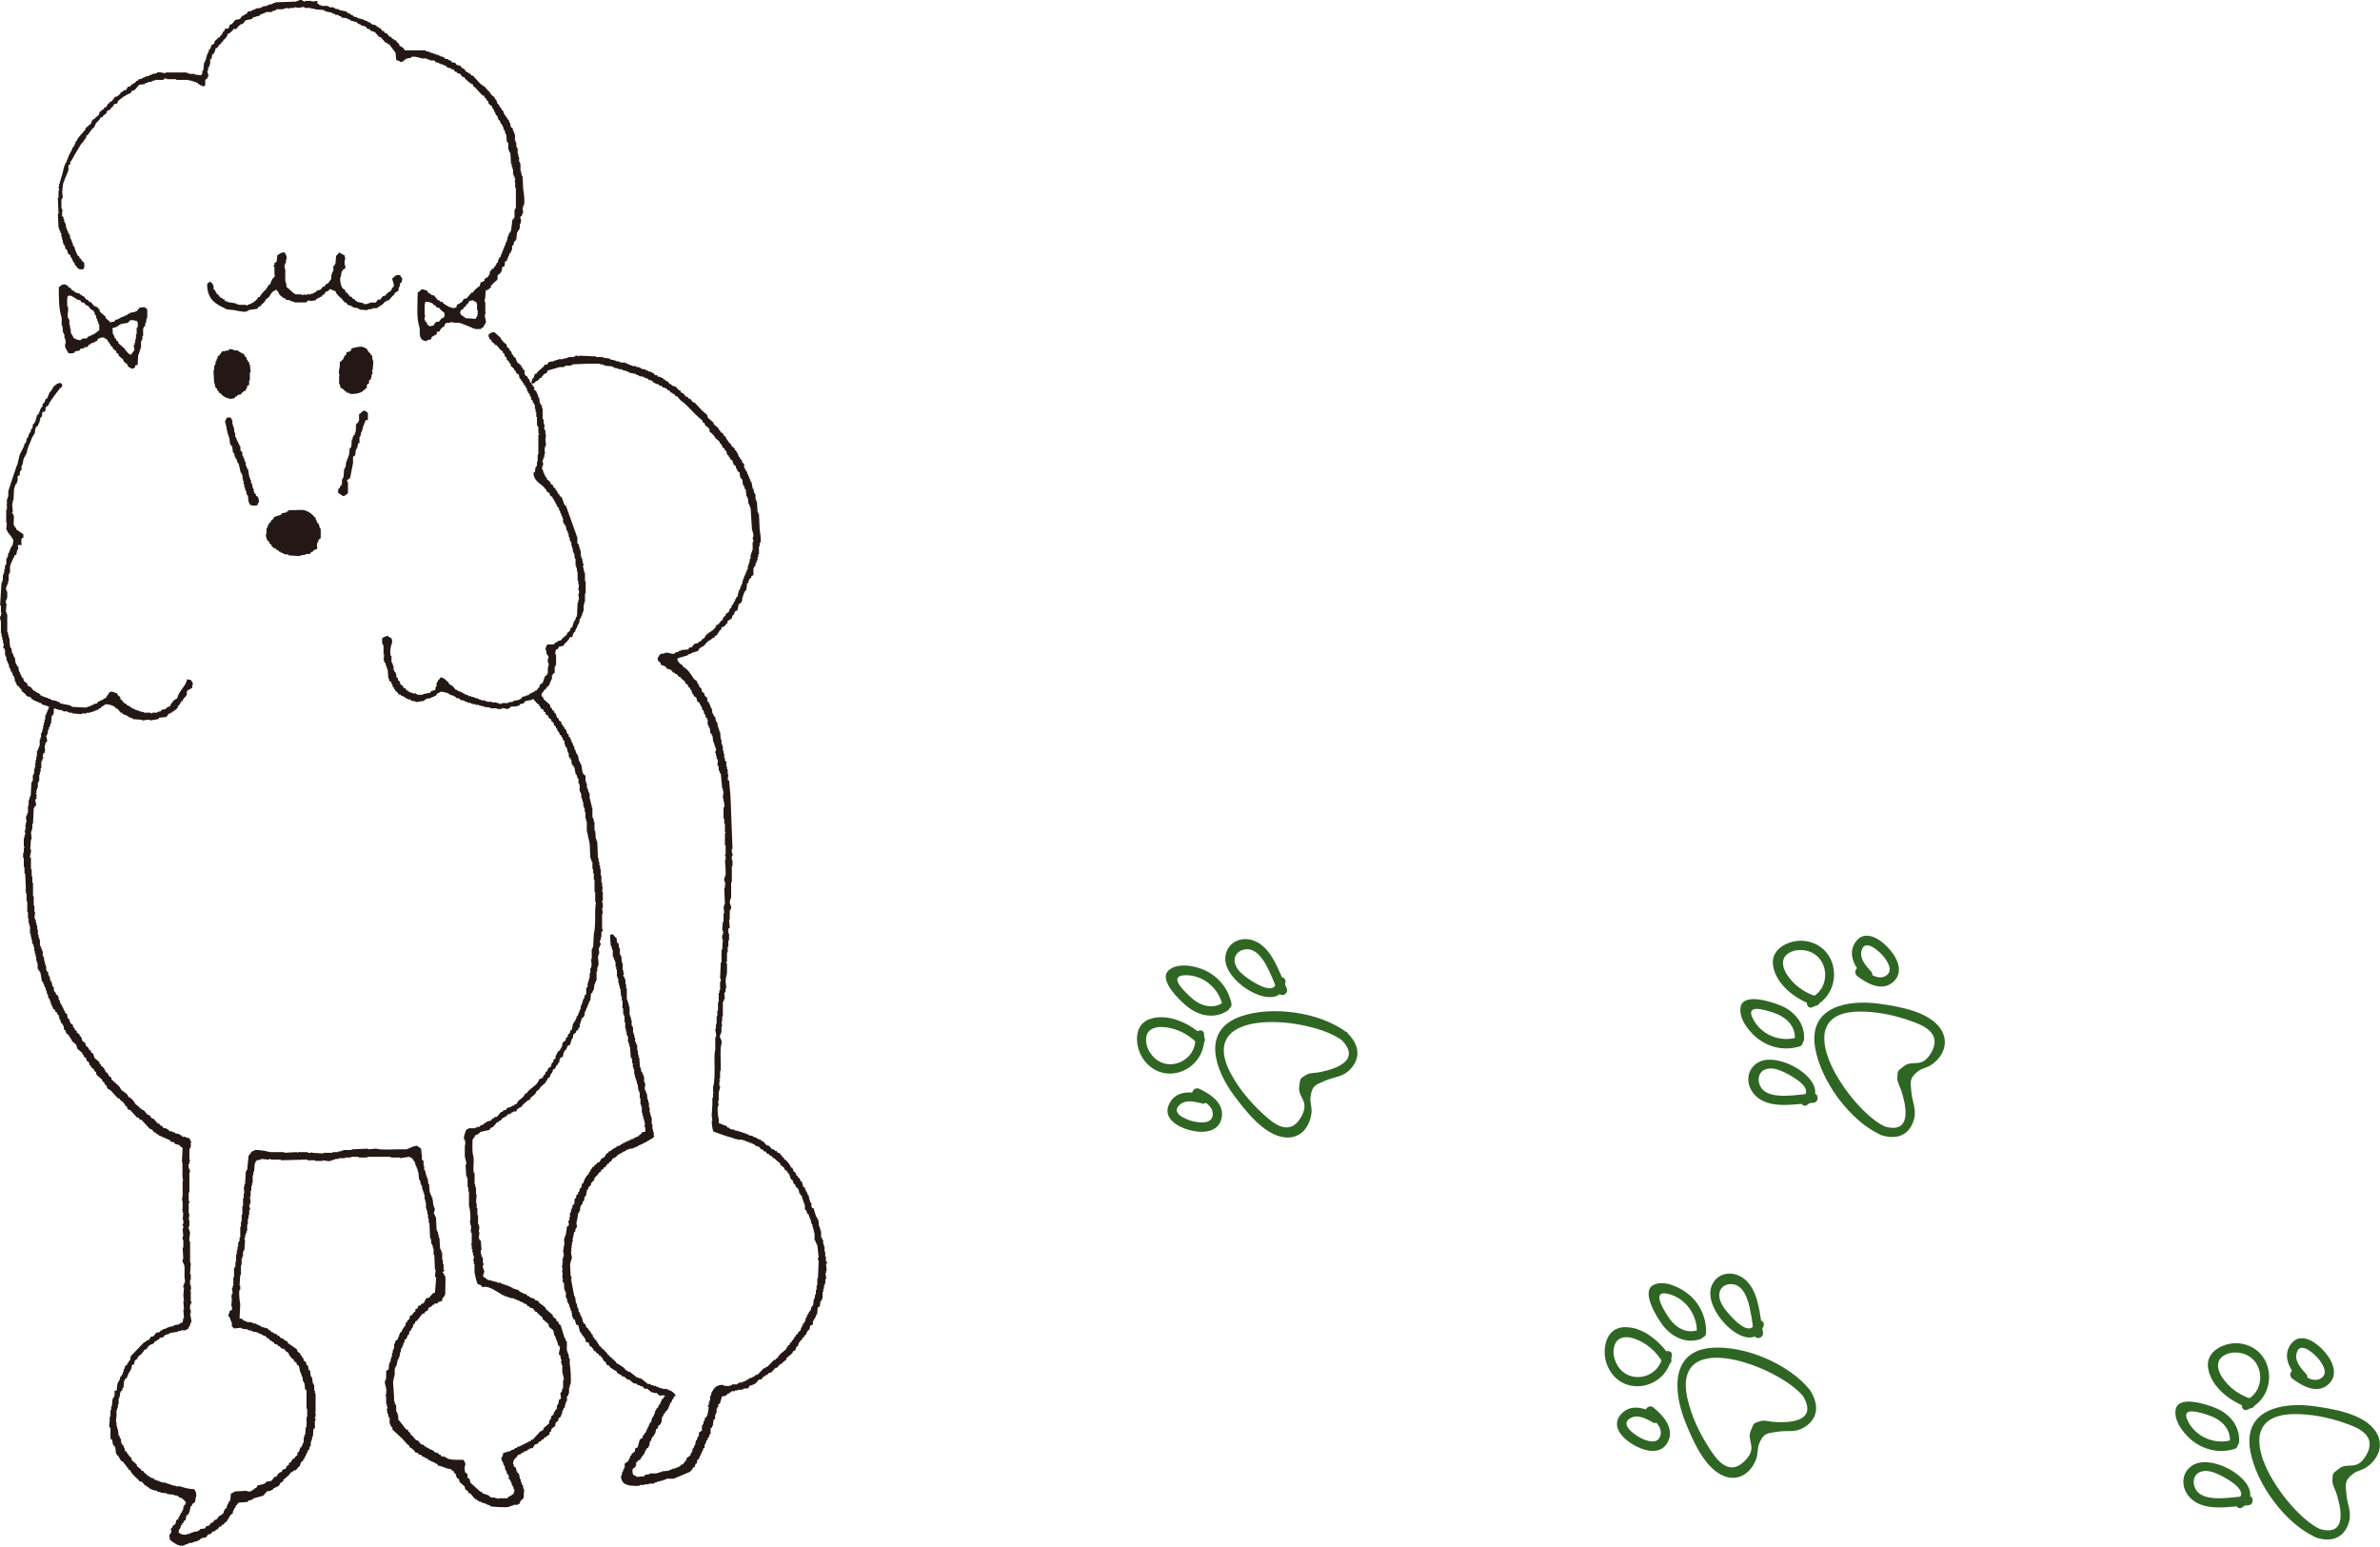 <?xml version="1.0" encoding="UTF-8"?><svg xmlns="http://www.w3.org/2000/svg" viewBox="0 0 206.9 134.5"><defs><style>.e{fill:#2f6623;}.f{fill:#231815;}.f,.g{fill-rule:evenodd;}.g{fill:#c0c1c2;}</style></defs><g id="a"/><g id="b"><g id="c"><g id="d"><g><path class="g" d="M8.62,31.28s.04-.06,.06-.1c-.04,.03-.07,.07-.11,.1h.04Z"/><g><path class="f" d="M51.2,87.1h.06v-.12h.06c.02-.2,.04-.41,.06-.62,.04-.02,.08-.04,.12-.06v-.12h.06v-.13h.06c.02-.17,.04-.33,.06-.5h.06v-.18h.06v-.12h.06v-.8h.06v-.37h.06v-.18h.06c-.02-.27-.04-.54-.06-.81h.06v-.18h.06c-.02-.17-.04-.33-.06-.5h.06c.02-.08,.04-.17,.06-.25h.06c.03-.12-.12-.24-.06-.43h.06v-.25h.06v-.44h.06v-.12h.06c.04-.13-.06-.18-.06-.18v-1.3h.06c-.02-.17-.04-.33-.06-.5h.06v-.43s-.09-.05-.06-.19h.06v-.8h-.06c.02-.15,.04-.29,.06-.43h-.06v-.37h-.06v-.62h-.06v-.56h-.06v-.31h-.06v-.31h-.06v-.31h-.06c-.02-.5-.04-.99-.06-1.48h-.06v-.18h-.06c-.02-.25-.04-.5-.06-.74h-.06v-.75h-.06v-.25h-.06v-.13h-.06v-.87h-.06v-.25h-.06v-.24h-.06v-.25h-.06v-.5h-.06v-.13h-.06v-.18h-.06v-.18h-.06v-.37h-.06v-.18h-.06v-.5c-.06-.04-.12-.08-.19-.13v-.12h-.06c-.04-.25-.08-.5-.12-.74h-.06c-.02-.08-.04-.17-.06-.25h-.06c-.04-.18-.08-.37-.12-.56h-.06v-.12h-.06c-.04-.13-.08-.25-.12-.37h-.06v-.25h-.06c-.04-.12-.08-.25-.13-.37h-.06v-.18h-.06v-.12h-.06v-.13s-.08-.04-.12-.06v-.18s-.08-.04-.12-.06c-.04-.13-.08-.25-.12-.37-.04-.02-.08-.04-.12-.06v-.12s-.08-.04-.12-.06v-.12s-.08-.04-.12-.06c-.02-.08-.04-.17-.06-.25-.06-.04-.12-.08-.18-.12-.02-.06-.04-.13-.06-.19-.04-.02-.08-.04-.12-.06-.04-.12-.08-.24-.12-.37-.04-.02-.08-.04-.12-.06v-.12c-.06-.04-.12-.08-.19-.13v-.12s-.08-.04-.12-.06c-.02-.08-.04-.17-.06-.25-.18-.17-.37-.33-.56-.5v-.12s-.08-.04-.12-.06v-.13h-.06c-.04-.06-.08-.12-.13-.18-.1-.02-.2-.04-.31-.06v-.06c-.16,0-.21,.02-.31,.06v.5c.12,.14,.25,.29,.37,.43,.06,.04,.12,.08,.19,.12v.12s.08,.04,.12,.06v.13c.08,.04,.17,.08,.25,.12v.13c.06,.04,.12,.08,.18,.12v.13c.08,.06,.17,.12,.25,.18v.12c.08,.06,.17,.13,.25,.19v.12c.06,.04,.12,.08,.19,.13,.02,.08,.04,.16,.06,.25,.04,.02,.08,.04,.12,.06,.02,.06,.04,.12,.06,.19h.06c.02,.08,.04,.17,.06,.25,.04,.02,.08,.04,.12,.06v.12h.06v.12s.08,.04,.12,.06c.02,.06,.04,.12,.06,.18h.06c.02,.09,.04,.17,.06,.25,.04,.02,.08,.04,.12,.06v.31h.06v.18s.08,.04,.12,.06v.12h.06v.25h.06v.12h.06v.31h.06v.12s.08,.04,.12,.06v.12h.06v.31h.06v.13s.08,.04,.13,.06v.13h.06c.04,.21,.08,.41,.12,.62h.06c.04,.13,.08,.25,.12,.37h.06v.43h.06c.02,.12,.04,.25,.06,.37-.02,.06-.04,.12-.06,.18h.06v.18h.06v.13h.06v.37h.06v.19h.06v.19h.06v.37h.06v.18h.06v.31h.06v.56h.06v.25h.06v.8c.09,.32,.15,.79,.25,1.11,.02,.43,.04,.87,.06,1.3h.06v.19h.06v.13h.06v.62h.06v.37h.06v.56h.06v1.05h.06v.87h.06c-.02,.23-.04,.45-.06,.68-.01,.73,.03,1.55-.12,2.1-.02,.39-.04,.78-.06,1.18h-.06v.13h-.06v.87h-.06c.02,.21,.04,.41,.06,.62h-.06v.18h-.06v.43h-.06v.43h-.06v.25h-.06v.18h-.06v.37s-.08,.04-.12,.06v.56s-.08,.04-.12,.06c-.02,.11-.04,.21-.06,.31h-.06v.12h-.06v.19h-.06v.19h-.06v.12h-.06v.31h-.06c-.02,.08-.04,.17-.06,.25h-.06v.18h-.06v.13s-.08,.04-.12,.06v.18h-.06v.12h-.06v.13s-.08,.04-.12,.06v.12h-.06c-.04,.18-.08,.37-.12,.56-.04,.02-.08,.04-.12,.06-.02,.08-.04,.17-.06,.25-.04,.02-.08,.04-.12,.06-.02,.08-.04,.17-.06,.25-.04,.02-.08,.04-.12,.06-.02,.08-.04,.16-.06,.24-.08,.06-.17,.13-.25,.19-.02,.12-.04,.25-.06,.37h-.06v.13h-.06c-.02,.06-.04,.12-.06,.19-.24,.07-.08,.02-.19,.18h-.06v.13h-.06v.12h-.06v.25c-.06,.04-.12,.08-.19,.13v.19s-.08,.04-.12,.06c-.04,.12-.08,.25-.12,.37-.3,.08-.18,.16-.31,.37-.04,.02-.08,.04-.13,.06v.13h-.06v.12h-.06c-.07,.09-.09,.11-.12,.25-.17,.04-.14,.09-.31,.13-.16,.58-.84,.76-1.11,1.24h-.12c-.08,.32-.42,.47-.62,.68-.04,.08-.08,.17-.13,.25h-.12l-.12,.13h-.12v.06h-.12v.06c-.1,.02-.21,.04-.31,.06-.04,.06-.08,.12-.12,.18-.08,.02-.16,.04-.25,.06-.02,.04-.04,.08-.06,.12h-.12c-.12,.15-.25,.29-.37,.44h-.19s-.04,.08-.06,.12h-.12c-.04,.06-.08,.12-.12,.18-.14,.04-.29,.08-.43,.13v.06c-.06,.02-.12,.04-.19,.06-.02,.04-.04,.08-.06,.12-.08,.02-.16,.04-.25,.06-.02,.04-.04,.08-.06,.13h-.25v.06h-.12v.06h-.62v.06c-.06,.02-.12,.04-.18,.06-.07,.17-.26,.6-.19,.87h.06c.02,.15,.04,.29,.06,.44h-.06v1.05c.03,.1,.16,.55,.12,.68h-.06c.02,.33,.04,.66,.06,.99h.06v.18h.06v.8h.06v.37h.06v1.24c.1,.34,.15,.77,.12,1.24-.02,.06-.04,.13-.06,.18h.06v.25h.06v.43h-.06v.06h.06v.19h.06v.93s-.08,.02-.06,.12h.06v.37h.06v.31h.06v.25h.06v.32s-.08,.02-.06,.12h.06v.31h.06v.71c.35,1.69,.3,.68,.69,1.29,.5-.17,1.08,.29,1.62,.59,.01,0,.03,0,.04,0v.06h0c.08,.03,.16,.05,.24,.07v.06h.19v.06h.18v.06h.19v.06h.31v.07c.08,.02,.17,.04,.25,.06v.06h.18v.06c.12,.04,.25,.09,.37,.13v.06c.08,.02,.16,.05,.25,.07,.04,.06,.08,.12,.12,.18h.12s.04,.08,.06,.12c.08,.02,.17,.04,.25,.06,.08,.1,.17,.21,.25,.31h.12s.04,.09,.06,.13c.14,.12,.29,.25,.43,.37v.12c.16,.14,.33,.29,.5,.43,.02,.08,.04,.16,.06,.25,.12,.1,.25,.21,.37,.31,0,.04,.1,.43,.1,.47h.06v.12h.06v.19h.06v.13h.06v.18h.06v.18s.08,.04,.12,.06v.12h.06c0,.17-.1,.47-.1,.64,.04,.02,.08,.04,.12,.06,.02,.13,.04,.25,.06,.37h.06c-.02,.1-.04,.2-.06,.31h.06v.18h.06v.62c.03,.09,.16,.55,.13,.68h-.06v.74h-.06c-.02,.1-.04,.21-.06,.31-.04,.02-.08,.04-.12,.06,.02,.17,.04,.33,.06,.5-.06,.04-.12,.08-.18,.12-.02,.12-.04,.25-.06,.37h-.06v.12h-.06v.31s-.08,.04-.12,.06c-.02,.06-.04,.12-.06,.18h-.06c-.02,.08-.04,.17-.06,.25-.06,.04-.12,.08-.19,.13v.19h-.06v.12s-.08,.04-.12,.06v.25c-.17,.15-.33,.29-.5,.43v.13c-.1,.06-.21,.12-.31,.18-.2,.23-.41,.45-.62,.68h-.12s-.04,.08-.06,.13h-.12l-.12,.12h-.12v.06h-.12v.06h-.12v.06h-.13v.06h-.12v.06h-.12v.06h-.18s-.04,.08-.06,.12h-.12l-.12,.12c-.08,.02-.16,.04-.25,.06v.06h-.12v.06h-.25v.06c-.1,.02-.21,.04-.31,.06-.02,.1-.04,.2-.06,.31h-.06c0,.13-.07,.21-.06,.25h.06v.18h.06c.04,.13,.08,.25,.12,.37h.06c.02,.12,.04,.25,.06,.37h.06v.12h.06v.19s.08,.04,.12,.06v.12h.06v.31s.08,.04,.13,.06v.12h.06v.13h.06v.18h.06v.12h.06c.08,.18-.02,.18,.12,.31-.01,.58-.4,.42-.62,.74h-.74v.06h-.06v-.06h-.25v-.06h-.37v-.06h-.12s-.04-.08-.06-.12c-.18-.06-.37-.12-.56-.19-.02-.04-.04-.08-.06-.13h-.12c-.29-.27-.58-.53-.87-.8-.02-.1-.04-.21-.06-.31-.06-.04-.12-.08-.19-.12v-.31c-.06-.04-.12-.08-.18-.13-.08-.13-.1-.56,0-.68-.02-.28-.09-.26-.19-.43-.51,0-1.06,.03-1.42-.13v-.06h-.12v-.06c-.12-.02-.25-.04-.37-.06-.02-.04-.04-.08-.06-.13h-.12s-.04-.08-.06-.12c-.12-.04-.25-.08-.37-.12-.02-.04-.04-.08-.06-.13h-.12v-.06h-.12v-.06h-.12l-.12-.12h-.12v-.06c-.06-.02-.12-.04-.18-.06-.02-.04-.04-.08-.06-.12-.08-.02-.17-.04-.25-.06-.08-.1-.16-.21-.25-.31-.06-.02-.12-.04-.19-.06-.12-.15-.25-.29-.37-.43-.04-.02-.08-.04-.12-.06v-.13c-.06-.04-.12-.08-.18-.12v-.13c-.06-.02-.12-.04-.19-.06-.23-.29-.45-.58-.68-.87v-.37h-.06v-.19h-.06v-.12h-.06v-.56h-.06v-.12h-.06v-.19h-.06c.02-.58-.08-1.2-.09-1.78h.03c.01-.11,.03-.22,.04-.33h.03c.03-.13,.04-.25,.06-.38h-.03c0-.15,.03-.31,.04-.47h.06v-.12h.06c.04-.19,.08-.37,.12-.56h.06v-.13h.06v-.18h.06v-.31h.06c.02-.13,.04-.25,.06-.37h.06c.02-.08,.04-.16,.06-.25h.06v-.18h.06v-.12h.06v-.18c.06-.04,.12-.08,.18-.13,.02-.08,.04-.17,.06-.25,.04-.02,.08-.04,.12-.06,.02-.11,.04-.21,.06-.31,.04-.02,.08-.04,.12-.06,.02-.06,.04-.12,.06-.19h.06c.04-.12,.08-.25,.12-.37,.04-.02,.08-.04,.12-.06v-.13c.06-.04,.12-.08,.18-.12,.06-.08,.12-.16,.19-.25h.06v-.13h.06c.04-.06,.08-.12,.12-.18,.08-.06,.04,.05,.12-.06h.12v-.12c.08-.04,.16-.08,.25-.13,.02-.06,.04-.12,.06-.18l.12-.13h.12c.04-.06,.08-.12,.12-.18h.12s.04-.08,.06-.12h.25s.04-.09,.06-.13h.12v-.06h.19c.08-.06,.01-.14,.06-.25h.06v-.12s.08-.04,.12-.06v-.12h.06c-.01-.28,.06-1.42,0-1.66h-.06c-.03-.14-.1-.24-.17-.33,.05-.02,.1-.07,.15-.09v-.11h-.06v-.5h-.06v-.37h-.06v-.62h-.06v-.18h-.06v-.13h-.06c-.02-.33-.04-.66-.06-.99h-.06v-.25h-.06v-.25h-.06v-.12h-.06c-.02-.39-.04-.79-.06-1.18h-.06c-.02-.08-.04-.16-.06-.25h-.06c-.03-.14,.13-.34,.06-.56h-.06v-.19h-.06v-.25h-.06c.02-.06,.04-.12,.06-.19h-.06v-.25h-.06c-.02-.08-.04-.16-.06-.24h-.06v-.19h-.06l-.06-.74h-.06c-.02-.16-.04-.33-.06-.5h-.06v-.18h-.06v-.18h-.06v-.25h-.06v-.12h-.06v-.37h-.06v-.43s-.08-.04-.12-.06c-.08-.19,.05-.42-.06-.56,0-.65-.1-.39-.37-.68-.4,.02-.62,.21-.93,.31h-.74c-.61,0-1.41,.07-1.92-.06-.23,.02-.45,.04-.68,.06v-.06c-.47,.02-.95,.04-1.42,.06v.06h-.74v.06h-.19v.06h-.25v.06h-.49v.06h-.8v.06c-.33-.02-.66-.04-.99-.06v-.06h-.06v.06h-.31v-.06h-.87v.06h-.06v-.06c-.37,.02-.74,.04-1.11,.06v-.06h-1.24c-.38-.11-.81-.18-1.3-.19-.11,.13-.15,.06-.25,.13-.13,.09-.17,.28-.31,.37-.04,.41-.08,.83-.12,1.24h-.06v.12h-.06c-.02,.37-.04,.74-.06,1.11h-.06v.25h-.06c.02,.19,.04,.37,.06,.56h-.06v.43h-.06v.68h-.06v.74h-.06v.62h-.06v.43h-.06v.93h-.06v.31h-.06v.12h-.06v.37h-.06v.31h-.06v.37h-.06v.62h-.06v.43h-.06v.13h-.06v.8h-.06v.74h-.06v.19h-.06c.02,.16,.04,.33,.06,.5h-.06c-.02,.12-.04,.24-.06,.37h.06c-.02,.25-.04,.5-.06,.74h.06v.31c-.06,.02-.12,.04-.19,.06-.01,.22-.17,.36-.12,.49,.04,.02,.08,.04,.12,.06v.13h.06v.18h.06v.13h.06v.37s.15,.12,.18,.18c.21-.02,.41-.04,.62-.06v.06h.18v.06h.37v.06h.12v.06h.25v.06h.12v.06h.31v.06h.18v.06c.12,.04,.25,.08,.37,.13v.06c.08,.02,.17,.04,.25,.06,.04,.06,.08,.12,.12,.18h.12c.04,.06,.08,.13,.12,.19h.12s.04,.08,.06,.13h.12c.04,.06,.08,.12,.12,.18,.08,.02,.16,.04,.25,.06,.02,.04,.04,.08,.06,.13h.12c.04,.06,.08,.13,.12,.18,.08,.02,.16,.04,.25,.06,.16,.11,.1,.24,.37,.31,.06,.23,.22,.4,.37,.55,.04,.02,.08,.04,.12,.06v.13c.08,.06,.16,.12,.25,.18v.12c.06,.04,.12,.08,.19,.13,.04,.18,.08,.37,.12,.56h.06v.18h.06v.18h.06c.02,.15,.04,.29,.06,.43h.06v.13h.06c.02,.18,.04,.37,.06,.56,.04,.02,.08,.04,.12,.06v1.61h.06v.74h-.06v.43c.01,.09,.07-.03,.06,.06h-.06v.37h-.06c-.02,.23-.04,.46-.06,.68h-.06v.18h-.06v.5h-.06c-.02,.09-.04,.17-.06,.25h-.06v.12s-.08,.04-.12,.06c-.04,.12-.08,.25-.12,.37-.04,.02-.08,.04-.13,.06v.25h-.06c-.11,.13-.12,.04-.19,.25-.27,.07-.17,.15-.31,.31-.06,.04-.12,.08-.18,.12v.13c-.06,.04-.12,.08-.19,.12-.02,.06-.04,.13-.06,.18-.18,.17-.29-.01-.37,.31-.18,.05-.21,.08-.31,.18h-.06v.12l-.12,.13h-.12c-.1,.12-.21,.25-.31,.37-.14,.02-.29,.04-.43,.06-.02,.04-.04,.08-.06,.12-.15,.09-.45,.18-.68,.18-.04,.16-.03,.1-.12,.19v.06h-.12s-.04,.08-.06,.12h-.12s-.04,.08-.06,.12h-.12v.06h-.31v-.06c-.37,.02-.74,.04-1.11,.06v.06h-.13v.06c-.06,.02-.12,.04-.18,.06-.02,.21-.04,.41-.06,.62-.04,.02-.08,.04-.12,.06v.12h-.06v.13h-.06v.12h-.06v.19c-.06,.04-.12,.08-.18,.12v.12h-.06c-.02,.08-.04,.17-.06,.25-.06,.04-.12,.08-.19,.12v.06h-.12c-.1,.12-.21,.25-.31,.37h-.12c-.06,.08-.12,.16-.19,.25h-.12c-.06,.08-.12,.17-.18,.25-.08,.02-.16,.04-.25,.06-.04,.06-.08,.12-.12,.19-.15,.02-.29,.04-.43,.06-.02,.04-.04,.08-.06,.13h-.12v.06c-.14,.02-.29,.04-.43,.06v.06h-.19v.06h-.12v.06h-.25v.06c-.45,0-.43-.04-.68-.18,.01-.16,0-.22,.06-.31h.06v-.13h.06v-.18s.08-.04,.12-.06v-.13s.08-.04,.13-.06v-.12c.06-.04,.12-.08,.18-.13,.02-.12,.04-.25,.06-.37,.06-.04,.12-.08,.19-.12v-.12h.06c.04-.19,.08-.37,.12-.56,.04-.02,.08-.04,.12-.06v-.12c.08-.06,.16-.13,.25-.19,.08-.13,.02-.37,.12-.5,0-.42-.05-.38-.18-.62-.5-.01-.87-.13-1.24-.25h-.37v-.06h-.25v-.06h-.19v-.06h-.18v-.06h-.19v-.06c-.16-.02-.33-.04-.5-.06v-.06h-.12v-.06h-.18v-.06h-.19s-.04-.08-.06-.12h-.12v-.06h-.12c-.15-.08-.24-.2-.43-.25v-.12h-.12c-.06-.08-.12-.17-.18-.25h-.12s-.04-.08-.06-.12c-.13-.1-.25-.21-.37-.31v-.12c-.14-.13-.29-.25-.43-.37-.02-.08-.04-.17-.06-.25-.04-.02-.08-.04-.12-.06-.1-.11-.12-.23-.25-.31v-.12c-.12-.04-.05,0-.12-.06h-.06v-.25h-.06c-.02-.08-.04-.16-.06-.24-.04-.02-.08-.04-.12-.06v-.12h-.06c-.02-.14-.04-.29-.06-.43h-.06c-.02-.08-.04-.17-.06-.25h-.06c-.02-.18-.04-.37-.06-.56h-.06v-.25h-.06v-.37h-.06c.02-.18,.04-.37,.06-.56v-.5h.06v-.18h.06v-.31h.06v-.5h.06v-.19h.06v-.31h.06v-.12s.08-.04,.12-.06c.02-.08,.04-.17,.06-.25h.06c.02-.2,.04-.41,.06-.62h.06v-.12c.06-.04,.12-.08,.19-.12v-.13h.06v-.13h.06v-.18h.06c.12-.23,.23-.35,.25-.68,.06-.02,.12-.04,.18-.06,.02-.1,.04-.2,.06-.31,.08-.06,.16-.13,.25-.19v-.12c.12-.1,.25-.21,.37-.31,.04-.06,.08-.12,.12-.18h.06v-.13c.06-.02,.12-.04,.19-.06,.08-.1,.16-.21,.25-.31,.19-.18,.41-.08,.5-.37,.06-.02,.12-.04,.19-.06v-.06c.06-.02,.12-.04,.18-.06,.02-.04,.04-.08,.06-.13,.1-.02,.21-.04,.31-.06,.04-.06,.08-.12,.12-.18h.12v-.06h.19v-.06h.12v-.06c.25-.04,.49-.08,.74-.12v-.06h.25v-.06h.43s0-.09,.19-.12c.02-.06,.04-.13,.06-.18h.06v-.13h.06v-.18h.06v-.12h.06c-.04-.25-.08-.5-.13-.75h.06v-.31h-.06v-.43h.06v-.13h.06c.04-.13-.06-.18-.06-.18v-.87h-.06v-.06h.06v-.18h.06v-.06h-.06v-.25h-.06v-.43h.06v-.49h-.06c.02-.33,.04-.66,.06-.99h-.06v-1.86h-.06v-.25c.02-.19,.04-.37,.06-.56-.03-.11-.17-.31-.12-.5h.06v-.55h-.06c.02-.19,.04-.37,.06-.56h-.06v-.93h.06c.03-.13-.06-.18-.06-.18v-.75h.06v-1.73h.06c.03-.2-.22-.42-.12-.74h.06v-.25h.06c.02-.1-.06-.11-.06-.12v-.93h.06v-.13h.06v-.43l.06-.06c-.09-.07-.14-.2-.18-.31-.1-.02-.21-.04-.31-.06v-.06h-.31s-.04-.08-.06-.12c-.06-.02-.12-.04-.18-.06v-.06c-.12-.02-.25-.04-.37-.06v-.06c-.08-.02-.17-.04-.25-.06v-.06h-.25c-.04-.06-.08-.12-.12-.18h-.12v-.06c-.1-.02-.21-.04-.31-.06-.04-.06-.08-.12-.12-.19h-.12c-.04-.06-.08-.13-.12-.19h-.12c-.12-.14-.25-.29-.37-.43h-.12c-.08-.1-.16-.2-.25-.31h-.12c-.12-.15-.25-.29-.37-.43h-.12s-.04-.08-.06-.13h-.13s-.04-.08-.06-.13c-.1-.08-.21-.16-.31-.24-.17-.23-.31-.54-.62-.62-.09-.32-.39-.43-.62-.62-.06-.1-.12-.21-.19-.31-.23-.2-.45-.41-.68-.62v-.13c-.08-.06-.17-.13-.25-.19v-.12h-.06c-.11-.17,.06-.11-.18-.18-.06-.23-.17-.35-.31-.5-.04-.02-.08-.04-.12-.06v-.12s-.08-.04-.12-.06v-.13c-.14-.12-.29-.24-.43-.37-.04-.13-.08-.25-.12-.37-.06-.04-.13-.08-.19-.12v-.13c-.06-.04-.12-.08-.19-.12v-.12s-.08-.04-.12-.06v-.06s-.08-.04-.12-.06c-.02-.08-.04-.16-.06-.25-.08-.06-.17-.12-.25-.18-.04-.13-.08-.25-.12-.37-.04-.02-.08-.04-.12-.06v-.13c-.08-.06-.17-.12-.25-.18v-.12c-.06-.04-.13-.08-.18-.13v-.12s-.08-.04-.12-.06c-.02-.08-.04-.16-.06-.25-.06-.04-.12-.08-.19-.12-.04-.13-.08-.25-.12-.37-.04-.02-.08-.04-.12-.06-.02-.12-.04-.24-.06-.37-.06-.04-.12-.08-.18-.12v-.13l-.12-.12v-.13h-.06v-.12h-.06v-.12h-.06v-.12h-.06c-.04-.13-.08-.25-.12-.37h-.06v-.25h-.06v-.12c-.06-.04-.12-.08-.19-.13v-.13s-.08-.04-.12-.06v-.12h-.06v-.31s-.08-.04-.12-.06c-.02-.12-.04-.25-.06-.37h-.06v-.12h-.06c-.02-.13-.04-.25-.06-.37h-.06v-.12h-.06v-.25s-.08-.04-.12-.06v-.12h-.06v-.37h-.06v-.18h-.06v-.25h-.06v-.31h-.06v-.12h-.06v-.44h-.06v-.18h-.06c-.02-.08-.04-.16-.06-.25h-.06v-.55h-.06v-.19h-.06v-.24h-.06v-.44h-.06v-.37h-.06v-.24h-.06v-.25h-.06v-.12h-.06c.02-.18,.04-.37,.06-.56h-.06v-.55h-.06v-.81h-.06v-1.17h-.06v-.56h-.06v-.62h-.06v-.99h-.06c-.06-.2,.05-.35,.06-.5v-.24h-.06c.02-.29,.04-.58,.06-.87h.06c-.02-.22-.04-.45-.06-.68h.06v-.18h.06v-.5h.06c.02-.45,.04-.91,.06-1.36h.06v-.12s.08-.04,.12-.06c.08-.18-.06-.46-.06-.56,.04-.02,.08-.04,.12-.06v-.43h-.06v-.06h.06v-.31h.06v-.18h.06v-.44h.06v-.12h.06v-.56h.06v-.25h.06v-.31h.06v-.62h.06c.02-.08,.04-.17,.06-.25h.06c.03-.1-.06-.12-.06-.12,.02-.1,.04-.21,.06-.31,.04-.02,.08-.04,.12-.06v-.18h.06v-.06h-.06v-.43h.06v-.19s.08-.04,.12-.06c.08-.18-.07-.46-.06-.55h.06v-.12h.06c.02-.15,.04-.29,.06-.43h.06v-.18h.06v-.12h.06v-.19h.06c.02-.23,.04-.45,.06-.68,.04-.02,.08-.04,.12-.06v-.12h.06v-.43h.06c.05-.19,.11-.21,.31-.25-.03-.27-.12-.22-.25-.37h-.19v.06c-.08,.06-.16,.12-.25,.19v.18s-.08,.04-.12,.06v.13h-.06v.12h-.06v.18h-.06c-.02,.08-.04,.17-.06,.25h-.06v.37h-.06v.25h-.06v.25h-.06v.31h-.06v.25h-.06v.12h-.06v.37h-.06v.19h-.06v.56h-.06v.18h-.06c-.02,.08-.04,.17-.06,.25h-.06v.49h-.06v.31h-.06v.31h-.06c.02,.08,.04,.17,.06,.25h-.06v.19h-.06v.43h-.06v.13h-.06v.5h-.06v.12h-.06c-.02,.39-.04,.78-.06,1.18h-.06v.18h-.06v.19h-.06v.5h-.06v.62h-.06v.18h-.06v.12h-.06c.02,.17,.04,.33,.06,.5h-.06v.25h-.06c.02,.1,.04,.2,.06,.31h-.06v.19h-.06s.1,.22,.06,.37h-.06v.25h-.06v.74s.08,.02,.06,.12h-.06v.43h-.06v.44h.06v.81h.06v.55h.06c.02,.46,.04,.91,.06,1.36-.02,.04-.04,.08-.06,.12h.06v.25h.06v.68h.06v.93h.06v.56h.06v.43h.06v.24h.06v.68h.06v.25h.06v.25h.06v.31h.06v.12h.06v.18h.06v.37h.06v.25h.06v.25h.06v.37h.06v.19h.06v.49h.06v.13s.08,.04,.12,.06v.12h.06c.04,.27,.08,.53,.13,.8,.04,.02,.08,.04,.12,.06v.18h.06c.02,.08,.04,.17,.06,.25h.06c.02,.1,.04,.2,.06,.31h.06v.24h.06v.13h.06v.25s.08,.04,.12,.06v.12h.06v.19h.06v.19h.06c.02,.08,.04,.17,.06,.25h.06v.13c.06,.04,.12,.08,.19,.12v.12c.06,.04,.12,.08,.18,.12v.12s.08,.04,.12,.06v.13h.06v.24h.06c.04,.12,.08,.25,.12,.37,.04,.02,.08,.04,.12,.06v.12h.06c.02,.13,.04,.25,.06,.37,.04,.02,.08,.04,.12,.06,.02,.08,.04,.17,.06,.25,.08,.06,.17,.13,.25,.18v.13s.08,.04,.12,.06c.02,.06,.04,.12,.06,.18h.06v.12c.12,.1,.25,.21,.37,.31,.04,.12,.08,.25,.12,.37,.14,.12,.29,.24,.43,.37v.12s.08,.04,.12,.06v.12c.06,.04,.13,.08,.19,.12,.02,.08,.04,.17,.06,.25,.06,.04,.12,.08,.19,.12,.02,.08,.04,.17,.06,.25,.04,.02,.08,.04,.12,.06v.12c.08,.06,.17,.12,.25,.18,.02,.06,.04,.13,.06,.18,.04,.02,.08,.04,.12,.06,.02,.08,.04,.17,.06,.25,.17,.15,.33,.29,.5,.44v.12c.06,.04,.12,.08,.19,.12v.13c.06,.04,.12,.08,.18,.13,.02,.08,.04,.16,.06,.24,.1,.06,.21,.13,.31,.19,.21,.22,.41,.45,.62,.68h.12s.04,.08,.06,.12c.1,.08,.21,.17,.31,.25v.06s.08,.04,.12,.06v.12c.06,.04,.12,.08,.19,.13v.12l.12,.13h.12c.21,.22,.41,.46,.62,.68h.12c.04,.06,.08,.12,.12,.18h.13c.25,.27,.5,.54,.74,.8,.06,.02,.13,.04,.19,.06,.06,.08,.12,.17,.19,.25h.12s.04,.08,.06,.12c.06,.02,.12,.04,.19,.06v.06c.33,.14,.66,.29,.99,.43,.02,.04,.04,.08,.06,.13,.1,.02,.21,.04,.31,.06,.02,.04,.04,.08,.06,.13,.14,.04,.29,.08,.43,.12v.06c.08,.06,.16,.13,.25,.18-.02,.37-.04,.74-.06,1.12,.11,.41,0,1.04,.06,1.54,.02,.06,.04,.13,.06,.19h-.06v1.24c-.02,.17-.04,.33-.06,.49h.06v.74h-.06v.06h.06v.25h.06c-.02,.21-.04,.41-.06,.62h.06v.37h-.06c-.03,.13,.06,.19,.06,.19,.03,.15-.05,.16-.06,.25,.02,.21,.04,.41,.06,.62h-.06v.31h.06v.68h-.06c.02,.33,.04,.66,.06,.99h-.06c-.06,.23,.09,.37,.13,.5,.1,.31-.02,.92,.06,1.24,.09,.34-.18,.47-.13,.74h.06c-.02,.23-.04,.46-.06,.68,.02,.16,.04,.33,.06,.49h-.06c.02,.25,.04,.5,.06,.74h-.06c.02,.25,.04,.5,.06,.74h-.06c-.02,.12-.04,.25-.06,.37-.06,.02-.12,.04-.19,.06v.06h-.12v.06c-.14,.02-.29,.04-.43,.06v.06h-.12v.06h-.25v.06h-.19v.06h-.12v.06c-.1,.02-.21,.04-.31,.06v.06c-.06,.02-.12,.04-.19,.06-.02,.04-.04,.08-.06,.12-.1,.02-.21,.04-.31,.06-.08,.11-.16,.21-.25,.31-.08,.02-.17,.04-.25,.06-.04,.08-.08,.17-.12,.25h-.12v.06h-.12s-.04,.08-.06,.13h-.12c-.39,.41-.78,.82-1.18,1.23-.02,.13-.04,.25-.06,.37-.04,.02-.08,.04-.12,.06v.12s-.08,.04-.12,.06v.12c-.06,.04-.12,.08-.19,.13-.02,.08-.04,.17-.06,.25h-.06v.25h-.06c-.02,.08-.04,.16-.06,.25h-.06v.12s-.08,.04-.12,.06c-.02,.1-.04,.21-.06,.31h-.06v.12h-.06c-.08,.2-.12,.48-.12,.74-.06,.02-.12,.04-.19,.06,0,.22,.01,.41-.06,.56h-.06v.12h-.06c-.02,.23-.04,.46-.06,.68h-.06v.31h-.06v.56h-.06v.19c-.02,.08-.06-.02-.06,.06h.06c-.02,.21-.04,.41-.06,.62h.06v.13h.06v.93s.08,.04,.12,.06c.08,.14,.05,.35,.12,.49,.04,.02,.08,.04,.12,.06v.12h.06c.02,.18,.04,.37,.06,.56h.06v.12s.08,.04,.12,.06c.16,.24,.18,.47,.5,.56v.12h.06c.04,.06,.08,.13,.12,.19h.06v.12s.08,.04,.12,.06c.02,.06,.04,.12,.06,.18h.12c.09,.33,.51,.65,.74,.87,.02,.04,.04,.08,.06,.12,.08,.02,.17,.04,.25,.06,.08,.1,.17,.2,.25,.31h.12s.04,.08,.06,.13h.12s.04,.08,.06,.13h.12v.06h.12v.06h.19v.06h.25s.04,.08,.06,.12h.25v.06c.19,.02,.37,.04,.56,.06v.06c.21,.02,.41,.04,.62,.06v.06h.25v.06h.12s.04,.08,.06,.12h.12c.16,.09,.33,.21,.43,.37,.07,.07,.03,0,.06,.12h-.06v.13s-.08,.04-.12,.06v.13h-.06v.25h-.06v.12h-.06v.13s-.08,.04-.12,.06v.12h-.06v.12l-.12,.12v.13c-.06,.04-.12,.08-.19,.12-.02,.1-.04,.2-.06,.31-.08,.06-.17,.13-.25,.19-.02,.06-.04,.12-.06,.18-.04,.02-.08,.04-.12,.06-.03,.09,.06,.12,.06,.12,.02,.19-.09,.35-.18,.43,.02,.15,.04,.29,.06,.43h.06c.1,.16,.26,.21,.43,.31v.06h.12v.06h.19v.06h.43v-.06h.12v-.06h.19v-.06h.12v-.06h.31v-.06h.12v-.06h.25v-.06h.12v-.06h.12s.04-.08,.06-.12h.12v-.06c.12-.02,.25-.04,.37-.06,.06-.08,.12-.17,.19-.25,.08-.02,.16-.04,.25-.06,.04-.06,.08-.12,.12-.18,.08-.02,.17-.04,.25-.06,.02-.04,.04-.08,.06-.13h.12c.06-.08,.12-.17,.19-.25h.12c.04-.06,.08-.12,.12-.18h.12s.04-.09,.06-.13c.08-.06,.16-.12,.25-.18v-.12s.08-.04,.12-.06v-.13s.08-.04,.12-.06v-.12c.08-.06,.16-.12,.25-.18v-.19h.06v-.12h.06v-.12l.13-.12v-.13h.06c.06-.08,.12-.17,.18-.25,.27-.02,.54-.04,.8-.06,.02-.04,.04-.08,.06-.12,.1-.02,.21-.04,.31-.06v-.06h.12v-.06c.29-.08,.58-.17,.87-.25,.1-.12,.2-.25,.31-.37,.12-.02,.25-.04,.37-.06v-.06h.12s.04-.08,.06-.12c.27-.18,.51-.12,.62-.5,.15-.04,.1-.04,.19-.13h.06v-.12c.16-.14,.33-.29,.5-.43,.06-.08,.12-.17,.18-.25h.12s.04-.08,.06-.12c.08-.02,.16-.04,.25-.06,.08-.1,.17-.21,.25-.31h.06c.04-.12,.08-.25,.12-.37,.06-.04,.12-.08,.19-.13v-.12s.08-.04,.12-.06v-.12l.12-.13v-.13h.06v-.12h.06v-.12h.06v-.13s.08-.04,.12-.06v-.18h.06v-.12h.06v-.37h.06v-.18h.06v-.25h.06c.02-.23,.04-.45,.06-.68,.04-.02,.08-.04,.12-.06v-.68h.06c.03-.13-.06-.19-.06-.19-.02-.13,.06-.12,.06-.12v-.31s-.04-.08-.06-.12h.06v-1.61h-.06v-.25h-.06v-.49h-.06v-.12h-.06c-.02-.17-.04-.33-.06-.5h-.06v-.13h-.06c-.02-.17-.04-.33-.06-.49-.04-.02-.08-.04-.12-.06-.02-.12-.04-.24-.06-.37-.04-.02-.08-.04-.12-.06-.02-.08-.04-.17-.06-.25-.06-.04-.12-.08-.18-.12-.02-.08-.04-.17-.06-.25-.04-.02-.08-.04-.12-.06v-.12s-.08-.04-.12-.06v-.12c-.08-.06-.16-.13-.25-.19-.02-.06-.04-.12-.06-.19-.27-.18-.54-.37-.8-.56v-.12c-.17-.04-.25-.1-.37-.19v-.06c-.08-.02-.17-.04-.25-.06-.04-.06-.08-.12-.12-.18h-.12s-.04-.08-.06-.13h-.12v-.06h-.12l-.12-.12h-.12c-.04-.06-.08-.12-.12-.18h-.12s-.04-.08-.06-.13c-.21-.06-.41-.12-.62-.18v-.06h-.12v-.06c-.08-.02-.16-.04-.25-.06v-.06c-.13-.02-.25-.04-.37-.06v-.06c-.19-.02-.37-.04-.56-.06v-.06c-.08-.02-.17-.04-.25-.06-.02-.04-.04-.08-.06-.12-.08-.02-.17-.04-.25-.06,.02-.41,.04-.82,.06-1.24-.05-.2-.14-.95-.06-1.24h.06v-.37h-.06c.02-.31,.04-.62,.06-.92h.06v-.87h.06v-.56h.06v-.18h.06v-.43h.06v-.12h.06c.02-.29,.04-.58,.06-.87,0,0-.09-.06-.06-.18h.06v-.25h.06v-.19h.06v-.18h.06v-.56h.06v-.5h.06v-.31h.06v-.44h.06c.05-.2-.09-.31-.06-.43h.06v-.18h.06c-.02-.19-.04-.37-.06-.56h.06v-.5h.06v-.43h.06v-.25h.06v-.68h.06v-.31h.06c.02-.25,.04-.5,.06-.74h.06v-.13s.09-.05,.12-.12c.12-.02,.25-.04,.37-.06v-.06c.21,.02,.41,.04,.62,.06,.09,0,.12-.06,.12-.06,.1-.02,.11,.06,.12,.06h.87v.06c.74-.02,1.49-.04,2.23-.06h.06v.06h.68v.06h.68v-.06c.07,0,.49,.12,.68,.06v-.06h.19v-.06h.19v-.06h.31v-.06h.56v-.06h.5v-.06h.68v.06h.74v-.06h2.04v.06h.8v.06c.29-.04,.58-.08,.87-.13v.06c.24,.06,.27,.17,.37,.37h.06v.19h.06v.18h.06c.02,.08,.04,.17,.06,.25h.06v.25h.06c.02,.23,.04,.46,.06,.68h.06v.13h.06v.25h.06v.12h.06c.02,.15,.04,.29,.06,.43h.06v.18h.06v.19h.06v.43h.06v.25h.06v.56h.06v.18h.06v.31h.06v.37h.06v.37h.06c.02,.45,.04,.91,.06,1.36h.06c.02,.17,.04,.33,.06,.5h.06v.12h.06v.25h.06v.55h.06c.02,.43,.04,.87,.06,1.3h.06c-.02,.21-.04,.42-.06,.62,.02-.01,.03-.02,.05-.03,0,.02,0,.05,0,.07h.06c0,.07-.11,1.27-.11,1.33-.06,.02-.12,.04-.19,.06-.1,.12-.21,.25-.31,.37-.08,.02-.16,.04-.25,.06-.08,.06-.14,.34-.25,.43-.06,.02-.12,.04-.19,.06-.02,.04-.04,.09-.06,.13h-.12l-.12,.12v.13c-.06,.02-.12,.04-.18,.06-.08,.07,0,.15-.06,.25h-.06c-.08,.1-.16,.2-.25,.31h-.12c-.02,.18-.04,.27-.12,.37-.04,.02-.08,.04-.12,.06v.12s-.08,.04-.12,.06c-.02,.1-.04,.21-.06,.31-.04,.02-.08,.04-.12,.06v.12s-.08,.04-.12,.06v.12h-.06v.12c-.06,.04-.12,.08-.18,.13v.13h-.06v.18h-.06v.12h-.06v.13c-.06,.04-.12,.08-.19,.12-.02,.08-.04,.16-.06,.25h-.06v.43h-.06v.12h-.06v.25h-.06v.31h-.06v.19h-.06v.25h-.06v.12h-.06c-.02,.19-.04,.37-.06,.56-.06,.04-.12,.08-.19,.12-.05,.1-.02,.19,0,.27h-.02v.31c0,.06-.02,.12-.02,.19h-.04v.12h-.06c-.02,.22,.14,.54,.12,.77h.06v.06h-.06v.37h-.06c-.02,.12,.06,.12,.06,.12v.68h.06v.24h.06c.03,.13-.06,.19-.06,.19,.02,.14,.04,.29,.06,.43h.06v.25s.08,.04,.12,.06v.55h.06v.13h.06v.12s.08,.04,.12,.06v.18c.29,.27,.58,.54,.87,.81,.2,.2,.36,.47,.62,.62v.12c.19,.06,.3,.19,.43,.31,.02,.04,.04,.08,.06,.13,.08,.02,.17,.04,.25,.06,.02,.04,.04,.08,.06,.12,.08,.02,.16,.04,.25,.06,.02,.04,.04,.08,.06,.13h.12l.12,.12h.12v.06h.12s.04,.08,.06,.13h.12l.13,.12h.12v.06h.12l.12,.12h.12c.04,.06,.08,.13,.12,.19h.19v.06h.19v.06h.19v.06c.18,.04,.37,.08,.56,.12,.02,.04,.04,.09,.06,.12h.12c.02,.06,.04,.12,.06,.19,.04,.02,.08,.04,.12,.06,.04,.12,.08,.25,.12,.37,.06,.04,.12,.08,.19,.13,.02,.08,.04,.16,.06,.25,.14,.12,.29,.25,.43,.37,.02,.08,.04,.16,.06,.25,.08,.06,.16,.12,.25,.18v.13c.06,.02,.12,.04,.19,.06,.14,.17,.29,.33,.43,.5h.12s.04,.08,.06,.12h.12v.06c.08,.02,.16,.04,.25,.06v.06h.18v.06h.19v.06c.12,.04,.25,.08,.37,.12v.06c.14,.06,1.45,.13,1.67,.06v-.06h.19v-.06h.18v-.06h.37v-.06h.12c.05-.22,.2-.4,.37-.5,.02-.27,.04-.54,.06-.8h-.06c-.02-.12-.04-.25-.06-.37h-.06c-.02-.08-.04-.17-.06-.25h-.06v-.25h-.06c-.06-.17-.04-.35-.12-.5-.04-.02-.08-.04-.12-.06v-.12h-.06c-.02-.1-.04-.21-.06-.31-.06-.04-.12-.08-.19-.13v-.18h-.06c.02-.41,.16-.48,.37-.68,.02-.04,.04-.08,.06-.13,.08-.02,.16-.04,.25-.06,.02-.04,.04-.08,.06-.12h.12l.12-.12c.08-.02,.17-.04,.25-.06,.02-.04,.04-.08,.06-.12h.12v-.06c.1-.02,.21-.04,.31-.06,.06-.1,.12-.2,.18-.31,.08-.02,.17-.04,.25-.06,.04-.06,.08-.12,.12-.19h.12c.04-.06,.08-.12,.12-.18h.12c.04-.06,.08-.13,.12-.19h.12s.04-.08,.06-.12h.12v-.06s.08-.04,.12-.06v-.19s.08-.04,.12-.06c.02-.08,.04-.16,.06-.24,.11-.08,.21-.17,.31-.25,.02-.11,.04-.21,.06-.31,.06-.04,.12-.08,.19-.12,.02-.09,.04-.17,.06-.25,.06-.04,.12-.08,.18-.12v-.12h.06v-.13h.06v-.25h.06v-.12h.06v-.13s.08-.04,.12-.06v-.25h.06v-.19h.06v-.12h.06v-.43s.08-.04,.12-.06v-.18h.06v-.5h.06v-.24h.06c.09-.29,0-1.58-.06-1.8v-.49h-.06c-.02-.15-.04-.29-.06-.43h-.06v-.19h-.06c-.04-.25,.02-.64-.02-.88h-.06c-.02-.08-.04-.17-.06-.25h-.06c-.08-.27-.27-.88-.35-1.15-.06-.04-.12-.08-.18-.12v-.13c-.06-.04-.12-.08-.19-.12v-.13c-.1-.08-.21-.17-.31-.25v-.12c-.14-.13-.29-.25-.43-.37v-.06h-.12c-.08-.31-.39-.45-.62-.62-.04-.07-.08-.13-.12-.19-.08-.02-.17-.04-.25-.06-.02-.04-.04-.08-.06-.12-.12-.04-.25-.08-.37-.12l-.12-.12h-.12c-.04-.06-.08-.12-.12-.18h-.19v-.06h-.12v-.06h-.12v-.06h-.12s-.04-.09-.06-.13c-.18-.06-.37-.13-.55-.18v-.06h-.13v-.06c-.08-.02-.16-.04-.25-.06v-.06h-.18v-.06h-.19v-.07h-.18v-.06h-.12v-.06h-.31v-.06c-.21,0-.57-.17-.78-.17-.14-.1-.29-.21-.43-.31-.02-.23,.12-.28,.1-.51h-.06v-.18h-.06v-.31h.06c.03-.13-.06-.18-.06-.18v-.44h-.06v-.12h-.06v-.19h-.06v-.37h.06c-.02-.27-.04-.53-.06-.81-.04-.02-.08-.04-.12-.06v-.12h-.06c.02-.18,.04-.37,.06-.56h-.06c.02-.17,.04-.33,.06-.5h-.06v-.19h-.06v-.8h-.06v-.62h-.06v-.43h-.06c.02-.25,.04-.5,.06-.74h-.06v-.62h-.06v-.25h-.06v-.99h-.06c-.12-.42,.06-1.06-.06-1.48-.1-.36-.07-.96-.06-1.42,.08-.07,.06-.11,.12-.18h.06v-.12l.12-.12h.12s.04-.08,.06-.12h.13s.04-.09,.06-.13c.27-.06,.54-.12,.8-.18,.04-.06,.08-.12,.12-.18,.06-.02,.12-.04,.18-.06,.12-.15,.25-.29,.37-.43h.12s.04-.08,.06-.13h.12c.06-.08,.12-.17,.19-.25h.12s.04-.08,.06-.12h.13c.04-.06,.08-.13,.12-.19h.18v-.06h.12s.04-.08,.06-.12h.12v-.06h.25c.04-.08,.08-.17,.13-.25h.12s.04-.08,.06-.12h.12c.06-.08,.12-.17,.19-.25,.14-.13,.29-.25,.43-.37h.12c.11-.38,.51-.37,.62-.8,.25-.07,.22-.22,.37-.37,.14-.12,.29-.25,.43-.37v-.12s.08-.04,.12-.06v-.13c.08-.06,.16-.13,.25-.19v-.12c.1-.18,.22-.22,.25-.5,.27-.08,.18-.18,.31-.37,.04-.02,.08-.04,.12-.06v-.13s.08-.04,.12-.06v-.25h.06v-.13c.08-.04,.16-.08,.25-.12,.02-.12,.04-.25,.06-.37h.06v-.12c.06-.04,.12-.08,.18-.13v-.12h.06v-.13s.08-.05,.12-.12h.12c.06-.19,.12-.37,.18-.56h.06c.02-.12,.04-.25,.06-.37,.08-.06,.16-.13,.25-.19v-.12c.06-.04,.12-.08,.19-.12v-.13s.08-.04,.12-.06v-.31h.06v-.18h.06v-.19h.06v-.12c.06-.04,.12-.08,.19-.13v-.12h.06v-.31h.06c.04-.12,.08-.25,.12-.37h.06v-.19h.06v-.12h.06v-.19Z"/><path class="f" d="M71.86,109.7h-.06v-.45h-.06v-.45h-.06v-.44h-.06v-.22h-.06v-.34h-.06c-.02-.08-.04-.15-.06-.22h-.06v-.56h-.06v-.22h-.06v-.17h-.06c-.02-.21-.04-.41-.06-.61h-.06c-.02-.08-.04-.15-.06-.22h-.06c-.08-.26-.16-.52-.24-.78h-.12c-.02-.11-.06-.11-.06-.11v-.34s-.08-.03-.12-.05v-.22h-.06c-.02-.13-.04-.26-.06-.39h-.06c-.04-.11-.08-.23-.12-.34h-.06v-.12h-.06v-.17c-.06-.03-.12-.07-.17-.11-.04-.15-.08-.3-.12-.44-.04-.02-.08-.04-.12-.06-.02-.07-.04-.15-.06-.22-.06-.03-.12-.07-.18-.11v-.11s-.08-.04-.12-.06c-.02-.08-.04-.15-.06-.22-.06-.04-.12-.08-.17-.11-.04-.12-.08-.23-.12-.34h-.12c-.06-.27-.3-.49-.47-.67-.04-.02-.08-.04-.12-.05v-.11c-.06-.04-.12-.07-.18-.11v-.11h-.06c-.06-.08-.12-.15-.18-.22h-.12c-.04-.06-.08-.11-.12-.17h-.12l-.06-.11c-.08-.02-.16-.04-.23-.06-.08-.1-.16-.19-.24-.28-.08-.02-.16-.03-.23-.06-.1-.11-.2-.22-.29-.34h-.12s-.04-.07-.06-.11c-.08-.02-.16-.04-.24-.06v-.06h-.12v-.06c-.12-.04-.23-.07-.35-.11v-.06c-.12-.02-.24-.03-.35-.05v-.06c-.08-.02-.16-.04-.23-.06v-.05h-.18v-.06h-.18v-.06h-.18v-.06h-.18v-.05h-.23v-.05h-.12v-.06h-.24v-.05h-.12s-.04-.07-.06-.11h-.12c-.07-.05-.07-.11-.13-.17-.23,0-.46-.22-.7-.22v-.02h.06v-.3c-.07-.24-.15-.87-.07-1.19h.06c-.02-.14-.04-.29-.06-.43h.06v-.73c.02-.07,.15-.45,.12-.55h-.06v-.43h.06v-.06c0-.08-.05,.02-.06-.06-.01-.13,.06-.12,.06-.12v-.67h.06v-.55c0-.56-.07-1.31,.06-1.78,.1-.35-.21-.48-.12-.79h.06v-.18h.06v-.55h.06c-.02-.14-.04-.28-.06-.43h.06v-.43h.06v-1.29h.06c.02-.08,.04-.16,.06-.24h.06c-.02-.16-.04-.33-.06-.49h.06v-.12h.06v-.31h.06c-.02-.2-.04-.41-.06-.61,0-.37,.12-.47,.12-.8v-.73s-.09-.05-.06-.18h.06v-.8h.06v-.49h.06v-.55h.06v-.61h-.06v-.18c-.02-.09-.07,.02-.06-.06h.06v-.18s.08-.04,.12-.06c-.02-.24-.04-.48-.06-.73h.06v-.8h.06v-.12h.06c.05-.16-.11-.45-.12-.55,.02-.13,.04-.25,.06-.37h.06v-1.41h.06v-1.41h.06v-.49h-.06v-.37h.06v-.25h-.06v-.37h.06c-.06-1.55-.12-3.1-.18-4.65-.04-.43-.08-.86-.12-1.29-.04-.02-.08-.04-.12-.06,.02-.16,.04-.33,.06-.49h-.06v-.43h-.06v-.25h-.06v-.43s-.08-.04-.12-.06v-.25h-.06v-.37h-.06v-.24h-.06v-.43h-.06v-.18h-.06v-.37h-.06c-.02-.23-.04-.45-.06-.68h-.06v-.18h-.06v-.19h-.06c-.02-.14-.04-.28-.06-.43h-.06v-.12h-.06c-.02-.12-.04-.25-.06-.37-.04-.02-.08-.04-.12-.06v-.12h-.06v-.12h-.06c-.02-.15-.04-.28-.06-.43h-.06v-.12h-.06v-.18h-.06v-.12h-.06v-.12s-.08-.04-.12-.06c-.02-.12-.04-.25-.06-.37-.06-.04-.12-.08-.18-.12-.02-.08-.04-.16-.06-.24-.06-.04-.12-.08-.19-.13-.02-.1-.04-.2-.06-.3-.06-.04-.12-.08-.18-.12v-.12h-.06v-.13l-.13-.12v-.12c-.08-.07-.16-.12-.25-.18-.32-.45-.48-.82-.99-1.1v-.12c-.2-.05-.39-.23-.43-.43h-.06c.02-.06,.04-.12,.06-.18,.29-.08,.58-.16,.87-.25v-.06c.08-.03,.16-.05,.25-.06v-.06h.12v-.06h.19v-.06h.19v-.06h.12c.06-.1,.12-.2,.19-.3h.12s.04-.08,.06-.12h.12c.1-.12,.21-.24,.31-.37,.16-.14,.38-.19,.5-.37h.13c.02-.06,.04-.12,.06-.18h.12s.04-.08,.06-.12h.06v-.12s.08-.04,.12-.06v-.12c.06-.04,.12-.08,.18-.12v-.12l.12-.12h.12c.08-.1,.17-.2,.25-.3h.06v-.19c.12-.08,.25-.16,.37-.24,.02-.08,.04-.17,.06-.25,.04-.02,.08-.04,.12-.06v-.12h.06v-.12s.08-.05,.12-.12h.12c.04-.18,.08-.37,.12-.55,.08-.06,.16-.12,.25-.18v-.12h.06v-.3h.06v-.19h.06v-.18h.06v-.12s.08-.04,.12-.06v-.12h.06c.02-.18,.04-.37,.06-.55,.04-.02,.08-.04,.12-.06v-.18h.06v-.13c.06-.04,.12-.08,.18-.12v-.12c.06-.04,.12-.08,.19-.12v-.61h.06v-.12s.08-.04,.12-.06v-.24h.06c.02-.08,.04-.16,.06-.24h.06v-.3h.06v-.24h.06v-.68h.06v-.3h.06c.1-.35-.04-.9-.06-1.16-.02-.45-.04-.9-.06-1.35h-.06v-.18h-.06c-.02-.3-.04-.61-.06-.92h-.06v-.18h-.06v-.43h-.06v-.12h-.06c-.02-.12-.04-.24-.06-.37h-.06c-.04-.2-.08-.41-.12-.61h-.06c-.02-.08-.04-.16-.06-.24h-.06v-.19h-.06c-.02-.08-.04-.16-.06-.24h-.06v-.19s-.08-.04-.12-.06v-.12h-.06v-.12h-.06c-.07-.17,.02-.3-.06-.43-.04-.02-.08-.04-.12-.06-.02-.08-.04-.16-.06-.25-.04-.02-.08-.04-.12-.06-.02-.06-.04-.12-.06-.19h-.06c-.04-.12-.08-.25-.12-.36h-.06c-.02-.07-.04-.12-.06-.19-.04-.02-.08-.04-.12-.06v-.12c-.1-.08-.21-.16-.31-.25v-.12s-.08-.04-.12-.06v-.06s-.08-.04-.12-.06v-.12s-.08-.04-.12-.06c-.02-.06-.04-.12-.06-.18h-.06v-.12c-.06-.04-.12-.08-.19-.12v-.12c-.06-.04-.12-.08-.19-.12-.06-.08-.12-.16-.18-.25h-.06v-.12c-.14-.12-.29-.25-.43-.37v-.12c-.16-.14-.33-.29-.5-.43-.02-.08-.04-.16-.06-.24-.14-.12-.29-.24-.43-.37-.23-.25-.45-.49-.68-.73h-.12c-.08-.1-.17-.21-.25-.31h-.12c-.04-.06-.08-.12-.12-.18h-.12c-.08-.1-.16-.2-.25-.3-.06-.02-.12-.04-.19-.07-.02-.06-.04-.12-.06-.18h-.12s-.04-.08-.06-.12h-.06c-.04-.06-.08-.12-.12-.18-.12-.04-.25-.08-.37-.12-.02-.04-.04-.08-.06-.12h-.12c-.06-.08-.12-.16-.18-.24-.06-.02-.12-.04-.19-.06-.02-.04-.04-.08-.06-.12h-.12s-.04-.08-.06-.12h-.12v-.06c-.1-.02-.21-.04-.31-.06-.02-.04-.04-.08-.06-.12h-.19c-.04-.06-.08-.12-.12-.19h-.12v-.06h-.12v-.06h-.19v-.06c-.08-.02-.16-.04-.25-.06v-.06c-.12-.02-.25-.04-.37-.06v-.06h-.12v-.06c-.12-.02-.25-.04-.37-.06v-.06h-.31v-.06h-.18v-.06c-.08-.02-.16-.04-.25-.06v-.06h-.18v-.06h-.43v-.06h-.12v-.06h-.25v-.06h-.19v-.06h-.25v-.06h-.12v-.06c-.19-.02-.37-.04-.56-.06v-.06h-.62v-.06c-.49-.02-.99-.04-1.48-.06v.06c-.07,0-.16-.11-.31-.06v.06h-.12v.06h-.5v.06h-.19v.06h-.25v.06h-.43v.06h-.19v.06h-.19v.06c-.14,.02-.29,.04-.43,.06-.06,.08-.12,.16-.18,.24h-.19c-.04,.06-.08,.12-.12,.19-.21,.2-.46,.34-.62,.61h-.12c-.04,.12-.08,.25-.12,.37-.04,.02-.08,.04-.12,.06v.18h-.06c.01,.15,.02,.15,.06,.24,.34-.05,.19-.12,.37-.24h.12s.04-.08,.06-.12h.06s.04-.08,.06-.12c.06-.02,.12-.04,.19-.06v-.12s.08-.04,.12-.06v-.06c.1-.06,.21-.12,.31-.18,.02-.06,.04-.12,.06-.18,.35-.1,.7-.2,1.05-.3h.37v-.06h.12v-.06h.5v-.06h.13v-.06c.49-.02,.99-.04,1.49-.06h.87v.06h.25v.06h.19v.06c.23,.02,.45,.04,.68,.06v.06h.12v.06c.12,.02,.25,.04,.37,.06v.06h.31v.06h.12v.06h.25v.06c.08,.02,.16,.04,.25,.06v.06c.21,.04,.41,.08,.62,.12v.06c.08,.02,.17,.04,.25,.06v.06c.14,.02,.29,.04,.43,.06v.06c.12,.04,.25,.08,.37,.12v.06c.12,.04,.25,.08,.37,.12,.02,.04,.04,.08,.06,.12,.06,.02,.12,.04,.18,.06v.06c.1,.02,.21,.04,.31,.06,.02,.04,.04,.08,.06,.12h.19s.04,.08,.06,.12c.12,.04,.25,.08,.37,.12,.02,.04,.04,.08,.06,.12,.06,.02,.12,.04,.19,.06,.04,.06,.08,.13,.12,.18h.12s.04,.08,.06,.12h.12c.04,.06,.08,.12,.12,.19h.12c.1,.12,.21,.24,.31,.36,.51,.36,.87,.8,1.3,1.23,.21,.18,.41,.37,.62,.55v.12c.06,.04,.12,.08,.19,.12v.12c.12,.1,.25,.21,.37,.31,.02,.1,.04,.2,.06,.3,.06,.04,.12,.08,.18,.12,.06,.08,.12,.16,.19,.24h.06v.12c.14,.12,.29,.25,.43,.37v.12s.08,.04,.12,.06c.02,.06,.04,.12,.06,.18h.06v.12c.06,.04,.12,.08,.19,.12v.12s.08,.04,.12,.06c.04,.12,.08,.25,.12,.37,.04,.02,.08,.04,.12,.06v.12s.08,.04,.12,.06v.12c.06,.04,.12,.08,.19,.12,.04,.12,.08,.25,.12,.37,.06,.04,.12,.08,.19,.12v.18h.06v.12h.06v.12c.06,.04,.12,.08,.19,.12,.02,.14,.04,.29,.06,.43h.06v.12s.08,.04,.12,.06c.02,.16,.04,.32,.06,.49h.06c.04,.12,.08,.24,.12,.37h.06c.02,.21,.04,.41,.06,.61h.06v.12h.06c.02,.19,.04,.37,.06,.55h.06v.12h.06v.18h.06c.04,.63,.08,1.27,.12,1.9,.04,.14,.15,.42,.12,.61-.02,.06-.04,.12-.06,.18,0,.08,.1,.15,.06,.31h-.06v.73h-.06v.18h-.06v.18h-.06v.37h-.06c-.02,.14-.04,.29-.06,.43h-.06v.18h-.06v.31h-.06c-.02,.08-.04,.17-.06,.25h-.06v.18h-.06v.12h-.06c-.02,.1-.04,.21-.06,.3h-.06v.19h-.06v.24h-.06c-.02,.08-.04,.17-.06,.25h-.06v.18h-.06v.13h-.06c-.04,.18-.08,.37-.12,.55-.04,.02-.08,.04-.12,.06v.12h-.06v.12h-.06v.12l-.12,.12v.12s-.08,.04-.12,.06c-.02,.08-.04,.17-.06,.25-.04,.02-.08,.04-.12,.06-.02,.08-.04,.16-.06,.24-.1,.08-.21,.16-.31,.25v.12s-.08,.04-.12,.06v.06s-.08,.04-.12,.06v.18s-.08,.04-.12,.06c-.1,.12-.2,.25-.31,.37h-.12c-.16,.61-.9,.63-1.05,1.16-.27,.08-.21,.2-.37,.31h-.12s-.04,.08-.06,.12c-.1,.02-.21,.04-.31,.06-.08,.1-.17,.2-.25,.31h-.18c-.04,.06-.08,.12-.12,.18-.21,.02-.41,.04-.62,.06v.06h-.18v.06c-.12,.04-.25,.08-.37,.12v.06c-.32,.11-.67-.22-.93,0-.5,0-.32,.15-.56,.37,.03,.41,.09,.23,.25,.43,.02,.06,.04,.12,.06,.19,.12,.04,.25,.08,.37,.12,.04,.06,.08,.12,.12,.19,.12,.04,.25,.08,.37,.12,.06,.08,.12,.16,.19,.24h.12s.04,.08,.06,.12h.12c.06,.08,.12,.16,.19,.24h.12s.04,.08,.06,.12c.12,.1,.25,.2,.37,.31v.12c.08,.06,.17,.12,.25,.18v.13c.06,.04,.12,.08,.18,.12v.12s.08,.04,.12,.06v.18h.06v.13s.08,.04,.12,.06v.12c.08,.06,.16,.12,.25,.18,.02,.1,.04,.2,.06,.3,.06,.04,.12,.08,.19,.12,.02,.06,.04,.12,.06,.18h.06v.12h.06v.12h.06v.18s.08,.04,.12,.07c.02,.1,.04,.2,.06,.3h.06v.12h.06v.18s.08,.04,.12,.06v.12h.06v.49h.06c.02,.08,.04,.16,.06,.24h.06c.02,.17,.04,.33,.06,.49,.04,.02,.08,.04,.12,.06v.13h.06c.02,.18,.04,.37,.06,.55h.06v.18h.06v.18h.06v.18h.06c.06,.2-.09,.29-.06,.43h.06v.25h.06v.24h.06v.12h.06c-.02,.14-.04,.28-.06,.43h.06v.12h.06v.37h.06c.02,.08,.04,.16,.06,.25h.06c.04,.43,.08,.85,.12,1.29h.06v.24h.06c-.02,.19-.04,.37-.06,.55,.04,.14,.18,.64,.12,.86h-.06v.98h.06v.43h.06v.73h.06c.01,.1-.06,.11-.06,.12v1.04h.06v.79s-.08,.02-.06,.12h.06v.37h-.06c.02,.26,.04,.53,.06,.79v.49c-.03,.1-.17,.38-.12,.55h.06v.24h.06v.06h-.06v.3h-.06c.02,.47,.04,.94,.06,1.41h-.06v.18h-.06c.02,.21,.04,.41,.06,.61h-.06v.74h-.06c-.02,.24-.04,.48-.06,.73h.06v.18h.06v.06h-.06v.18h-.06v.37h.06c-.02,.31-.04,.61-.06,.92h-.06v1.1h-.06c-.02,.47-.04,.94-.06,1.41h.06v.24h-.06v.74h-.06v.25h-.06v.8h-.06v.73h-.06v.49h-.06v.67h-.06v.43h-.06c-.02,.14,.13,.49,.06,.73h-.06v1.1c-.11,.39-.06,1.04-.06,1.53,0,.61,.01,1.23-.13,1.71v.43h.06v.06h-.06v.43h-.06v.61c-.02,.31-.04,.61-.06,.92,.02,.17,.04,.33,.06,.49h-.06c.02,.41,.09,1,.25,.96,0-.02,1.27,.49,1.56,.49v.06h.18v.06h.23v.06h.47v.05h.18v.06h.12v.06h.18v.05h.12v.06h.18v.06h.12v.05h.12s.04,.08,.06,.11c.12,.04,.23,.08,.35,.12,.06,.07,.12,.15,.18,.22h.12c.04,.06,.08,.11,.12,.17h.12c.06,.07,.12,.15,.18,.22h.12c.04,.06,.08,.12,.12,.17h.12c.06,.07,.12,.15,.17,.22h.12s.04,.07,.06,.11c.14,.11,.27,.22,.41,.33v.11c.12,.09,.23,.18,.35,.28v.11c.1,.08,.2,.15,.29,.22v.11s.08,.04,.12,.06c.06,.17,.12,.34,.18,.5,.04,.02,.08,.04,.12,.05,.04,.11,.08,.22,.12,.34,.04,.02,.08,.04,.12,.05v.11h.06v.11c.06,.03,.12,.08,.18,.11v.11h.06c.02,.12,.04,.22,.06,.34h.06c.02,.05,.04,.11,.06,.17,.04,.02,.08,.04,.12,.06v.22h.06v.17h.06v.17h.06v.17h.06v.44s.08,.04,.12,.06v.11h.06v.17s.08,.03,.12,.05c.08,.2,.16,.41,.24,.62v.17h.06v.11h.06v.22h.06v.22h.06v.28h.06v.67h.06c.02,.07,.04,.15,.06,.22h.06v.17h.06c.04,.37,.08,.74,.12,1.12h-.06v.22h.06c-.02,.52-.04,1.04-.06,1.56h-.06v.62h-.06v.39h-.06v.39h-.06c-.02,.13-.04,.26-.06,.39h-.06c-.02,.19-.04,.37-.06,.56h-.06v.11s-.08,.04-.12,.06v.22h-.06v.11s-.08,.04-.12,.06c-.02,.07-.04,.15-.06,.22h-.06c-.04,.11-.08,.22-.12,.34h-.06v.22h-.06v.11h-.06v.11s-.08,.03-.12,.06v.16h-.06c-.02,.08-.04,.15-.06,.23h-.06v.17s-.08,.04-.12,.06v.06s-.08,.03-.12,.06v.11c-.06,.04-.12,.08-.18,.11v.11s-.08,.04-.12,.05v.11h-.06c-.02,.05-.04,.11-.06,.17-.04,.02-.08,.04-.12,.05v.12c-.06,.03-.12,.07-.17,.11v.11c-.06,.04-.12,.07-.18,.11v.11s-.08,.04-.12,.06v.11c-.2,.17-.39,.33-.59,.5v.06s-.08,.04-.12,.06v.11c-.06,.04-.12,.08-.18,.11-.02,.04-.04,.07-.06,.11h-.12c-.2,.2-.39,.41-.59,.61h-.12s-.04,.08-.06,.11h-.12c-.18,.19-.35,.37-.53,.56-.08,.02-.16,.04-.23,.06-.02,.04-.04,.07-.06,.11h-.12v.06h-.12v.06h-.18s-.04,.07-.06,.11h-.12s-.04,.07-.06,.11h-.12v.05c-.08,.02-.16,.04-.23,.06v.06h-.29v.06h-.12s-.04,.07-.06,.11h-.47v.06h-.12v.06c-.2,.04-.6,.01-.6-.04-.23-.14-.82,.13-.82,.31-.02,0-.03,0-.05,0-.02,.06-.04,.11-.06,.16h-.06v.12h-.06c-.02,.11-.04,.22-.06,.33h-.06v.39h-.06v.17h-.06v.25h-.07c-.04,.12,.07,.18,.07,.18-.04,.25-.09,.49-.13,.74h-.07v.12s-.09,.04-.13,.06c-.02,.1-.04,.2-.06,.3h-.07v.25h-.07v.12h-.07v.43c-.09,.06-.17,.12-.26,.18v.31h-.07c-.04,.12-.09,.24-.13,.37h-.06c-.02,.14-.04,.29-.07,.43h-.07c-.02,.09-.04,.17-.06,.25h-.07c-.02,.12-.04,.24-.07,.37h-.07c-.02,.08-.04,.16-.07,.25-.11,.08-.22,.16-.33,.24v.12c-.11,.14-.22,.28-.33,.43h-.13c-.04,.06-.09,.12-.13,.18h-.13v.06c-.09,.02-.17,.04-.26,.06v.06h-.26v.06c-.09,.02-.17,.04-.26,.06v.06l-.65,.06v.06h-.2v.06h-.2v.06h-.66v.06c-.13,.02-.26,.04-.39,.06-.02,.04-.04,.08-.07,.12-.22,.02-.43,.04-.65,.06-.08-.09-.21-.14-.33-.18-.03-.17-.11-.37,0-.55,.06-.04,.13-.08,.2-.12v-.12h.07v-.31h.07c.04-.06,.09-.12,.13-.18h.13c.02-.06,.04-.12,.07-.19h.07v-.12s.09-.04,.13-.06v-.12s.09-.04,.13-.06v-.19h.07v-.12h.07v-.12c.07-.04,.13-.08,.2-.12v-.12h.06c.02-.14,.04-.28,.07-.43h.07c.04-.12,.09-.25,.13-.37,.04-.02,.09-.04,.13-.06v-.12h.06v-.12h.07c.02-.12,.04-.24,.07-.37,.04-.02,.09-.04,.13-.06,.02-.08,.04-.17,.07-.25,.07-.04,.13-.08,.19-.12v-.12h.07c.02-.19,.04-.37,.07-.55h.07c.02-.08,.04-.16,.07-.25,.04-.02,.09-.04,.13-.06v-.12c.07-.04,.13-.08,.19-.12v-.12h.07v-.13h.07v-.18h.07v-.18s.09-.04,.13-.06v-.12h.06v-.12l.13-.12v-.12c.06-.04,.13-.08,.2-.12-.23-.33-.48-.48-.63-.46-.03-.04-.05-.07-.08-.1-.04,0-.08,.01-.12,.02,0-.02,0-.04,0-.06-.1,.01-.19,.03-.29,.04,0-.02,0-.04,0-.06-.08,0-.16-.01-.24-.02,0-.02,0-.04,0-.05-.04,0-.08,0-.12,.02-.02-.03-.05-.07-.07-.1-.04,0-.08,.01-.12,.02-.02-.04-.05-.07-.07-.1-.06,0-.12,.02-.17,.02,0-.02,0-.04,0-.05-.04,0-.08,0-.11,.02,0-.02,0-.03,0-.06-.04,0-.08,.01-.12,.02-.02-.03-.05-.07-.07-.1-.08,0-.16-.01-.24-.02-.2-.16-.4-.32-.6-.48-.04,0-.08,.01-.12,.02-.02-.03-.05-.07-.07-.1-.04,0-.08,.01-.12,.02-.22-.18-.45-.35-.67-.52-.04,0-.08,0-.12,.02-.02-.04-.05-.07-.07-.1-.07-.03-.13-.06-.19-.08,0-.04,0-.07-.02-.11-.04-.02-.08-.03-.12-.04,0-.02,0-.04,0-.06-.22-.14-.44-.27-.66-.41,0-.03,0-.08-.02-.11-.04-.01-.08-.03-.12-.04,0-.04-.01-.07-.02-.11-.07-.03-.13-.06-.19-.08,0-.03,0-.07-.02-.11-.06-.03-.13-.06-.19-.08,0-.04-.01-.08-.01-.11-.04-.01-.08-.03-.13-.04-.03-.05-.05-.1-.08-.16-.02,0-.04,0-.06,0,0-.03-.01-.07-.02-.11-.04-.01-.08-.03-.12-.04,0-.04,0-.07-.02-.11-.06-.03-.13-.06-.19-.09,0-.04-.01-.07-.02-.11-.04-.02-.08-.03-.12-.04,0-.02,0-.04,0-.06-.04-.01-.08-.03-.12-.04,0-.05-.02-.11-.03-.17-.02,0-.04,0-.06,0-.03-.07-.06-.14-.09-.21-.02,0-.04,0-.06,0,0-.05-.02-.11-.03-.16-.04-.02-.08-.03-.12-.04,0-.03-.01-.07-.02-.11-.02,0-.04,0-.06,0,0-.04,0-.08-.02-.11-.02,0-.04,0-.06,.01-.01-.08-.02-.15-.03-.22-.02,0-.04,0-.06,0-.06-.1-.11-.21-.17-.31-.02,0-.04,0-.06,0-.03-.07-.06-.14-.09-.21-.04-.02-.08-.03-.12-.04,0-.04-.01-.07-.02-.11-.02,0-.04,0-.06,0,0-.08-.02-.15-.03-.22-.04-.01-.08-.03-.13-.04,0-.04-.01-.07-.02-.11-.02,0-.04,0-.06,0-.05-.18-.09-.36-.14-.54-.02,0-.04,0-.06,0-.04-.13-.08-.25-.12-.38-.02,0-.04,0-.06,.01-.02-.13-.04-.26-.06-.38-.02,0-.04,0-.06,0-.02-.13-.04-.26-.06-.38-.02,0-.04,0-.06,0-.03-.2-.06-.4-.09-.61h-.06c-.1-.5-.19-1.02-.29-1.53,.02,0,.04,0,.06,0-.01-.08-.02-.15-.03-.22-.02,0-.04,0-.06,0-.02-.37-.03-.75-.05-1.12,.02,0,.04,0,.06,0,0-.06-.02-.11-.03-.16,.02,0,.04,0,.06-.01,0-.07,.01-.15,.02-.23,.02,0,.04,0,.06,0-.03-.22-.07-.44-.1-.66,.02,0,.04,0,.06,0-.01-.09-.03-.19-.04-.28,.02,0,.04,0,.06,0-.01-.08-.02-.15-.03-.22,.02,0,.04,0,.06,0,0-.07-.02-.15-.03-.22,.02,0,.04,0,.06-.01,0-.04,0-.07-.02-.11,.02,0,.04,0,.06,0,0-.06-.02-.11-.03-.17,.05-.21,.09-.43,.14-.64,.04-.02,.07-.05,.11-.07,0-.06-.02-.11-.02-.17,.02,0,.04,0,.06,0,0-.04,0-.07-.01-.11,.03-.03,.07-.05,.11-.07-.02-.15-.05-.3-.07-.44,.02,0,.04,0,.06,0,0-.06-.02-.12-.03-.17,.02,0,.04,0,.06,0,0-.06-.02-.11-.02-.17,.02,0,.04,0,.06,0,0-.06-.02-.11-.03-.17,.02,0,.04,0,.06-.01-.01-.07-.02-.15-.03-.22,.04-.03,.07-.05,.11-.07,.01-.06,.02-.12,.03-.17,.02,0,.04,0,.06-.01,0-.11,0-.22,.01-.34,.02,0,.04,0,.06,0,0-.04-.01-.07-.02-.11,.05-.05,.11-.09,.16-.14,0-.04-.01-.07-.02-.11,.02,0,.04,0,.06,0,0-.04,0-.08-.02-.11,.03-.02,.07-.05,.11-.07,.02-.12,.04-.23,.06-.35,.04-.02,.07-.05,.11-.07,.03-.18,.07-.35,.1-.53,.03-.02,.07-.05,.11-.07,0-.04,0-.08-.02-.11,.08-.09,.17-.18,.26-.26,0-.04-.01-.08-.02-.11,.1-.11,.2-.22,.31-.33,0-.04-.01-.07-.02-.11,.12-.13,.24-.26,.36-.39,.02-.03,.03-.08,.04-.12,.04,0,.08,0,.12-.02,.05-.08,.09-.17,.14-.25,.04,0,.08-.01,.12-.02,.03-.06,.06-.12,.09-.18,.04,0,.08-.01,.12-.02,.05-.08,.1-.17,.14-.25,.04,0,.08-.02,.12-.02,.03-.06,.06-.12,.09-.18,.04,0,.08-.01,.12-.02,.05-.08,.09-.16,.14-.25,.11-.06,.22-.11,.33-.16,.01-.04,.03-.08,.04-.12,.04,0,.08,0,.12-.02,0-.02,0-.04,0-.06,.04,0,.08-.01,.12-.02,0-.02,0-.04,0-.06,.06,0,.12-.02,.17-.03,0-.01,0-.03,0-.06,.04,0,.08,0,.12-.02,0-.02,0-.04,0-.05,.06-.01,.12-.02,.17-.03,0-.02,0-.03,0-.05,.04,0,.08-.01,.12-.02,0-.02,0-.04,0-.06,.06,0,.12-.02,.18-.02,0-.02,0-.04,0-.05,.15-.02,.31-.04,.46-.07,0-.02,0-.04,0-.06,.08-.01,.16-.02,.23-.03v-.06c.05,0,.11-.02,.17-.03,0-.02,0-.04,0-.06,.27-.04,1.41-.7,1.41-.79h-.06v-.37h-.06v-.25h-.06v-.43h-.06v-.61h-.06v-.18h-.06v-.24h-.06v-.43h-.06v-.43h-.06v-.24h-.06c-.02-.19-.04-.37-.06-.55h-.06v-.18h-.06v-.12h-.06v-.37h.06c-.02-.1-.04-.21-.06-.31h-.06v-.49h-.06v-.18h-.06c-.02-.08-.04-.16-.06-.24h-.06c-.02-.12-.04-.25-.06-.37h-.06c-.02-.29-.04-.57-.06-.86h-.06v-.25h-.06v-.37h-.06v-.49h-.06c-.02-.08-.04-.16-.06-.25h-.06v-.37h-.06v-.25h-.06v-.18h-.06v-.49h-.06v-.12h-.06v-.49h-.06v-.25h-.06v-.18h-.06v-.73h-.06v-.25h-.06v-.18h-.06v-.19h-.06v-.98h-.06v-.37h-.06v-.43h-.06c-.02-.08-.04-.16-.06-.24h-.06c-.05-.14,.08-.24,.06-.3h-.06v-.24h-.06v-.62h-.06c-.02-.2-.04-.41-.06-.61h-.06v-.12h-.06v-.55h-.06c-.02-.14-.04-.29-.06-.43-.04-.02-.08-.04-.12-.06-.02-.14-.04-.28-.06-.43h-.06c-.08-.1-.17-.2-.25-.3-.15,.01-.15,.02-.25,.06,.02,.31,.04,.61,.06,.92h.06v.19h.06v.18h.06v.61h.06c.02,.08,.04,.16,.06,.25h.06v.18h.06v.43h.06v.25h.06v.61h.06v.18h.06v.37h.06v.25h.06v.24h.06c.02,.23,.04,.45,.06,.67h.06v.37h.06v.67h.06v.49h.06v.18h.06v.55h.06v.55h.06v.25h.06v.3h.06v.12h.06v.49h.06v.18h.06v.25h.06c.02,.31,.04,.61,.06,.92h.06v.12h.06v.37h.06v.37h.06v.18h.06v.43h.06v.25h.06v.18h.06v.18h.06v.24h.06c.02,.18,.04,.37,.06,.55h.06v.18h.06v.49h.06v.55h.06v.18h.06v.55h.06v.24h.06v.25h.06v.18h.06v.24h.06c0,.08-.1,.15-.06,.31h.06v.42c-.1,.01-.2,.03-.29,.04-.05,.07-.04,.13-.1,.19-.04,0-.08,0-.12,.02-.01,.04-.03,.08-.04,.12-.04,0-.08,0-.12,.02,0,.02,0,.04,0,.05-.08,.02-.15,.02-.23,.04,0,.02,0,.04,0,.06-.04,0-.08,0-.12,.02,0,.02,0,.03,0,.05-.08,.01-.16,.02-.23,.04v.06s-.11,.02-.17,.02c0,.02,0,.04,0,.05-.06,.01-.12,.02-.17,.03,0,.02,0,.03,0,.05-.06,.01-.12,.02-.18,.03,0,.02,0,.04,0,.06-.06,0-.11,.02-.17,.02,0,.02,0,.04,0,.06-.08,.03-.15,.06-.23,.09,0,.02,0,.04,0,.06-.11,.04-.23,.07-.34,.1,0,.02,0,.04,0,.06-.11,.05-.22,.11-.33,.16,0,.02,0,.04,0,.05-.04,0-.08,.01-.12,.02,0,.02,0,.04,0,.06-.07,.03-.15,.06-.22,.09-.01,.04-.03,.08-.04,.12-.04,0-.08,.01-.12,.02-.08,.12-.16,.25-.24,.37-.08,.03-.15,.06-.22,.09-.06,.1-.13,.21-.19,.31-.08,.03-.15,.06-.22,.08-.01,.04-.03,.08-.04,.12-.04,0-.08,.01-.12,.02-.03,.06-.06,.12-.09,.18-.04,0-.08,.01-.12,.02-.05,.08-.09,.17-.14,.25-.02,0-.04,0-.06,0,0,.04,.01,.07,.02,.11-.05,.05-.11,.09-.16,.14,0,.04,.01,.08,.02,.11-.04,.02-.07,.05-.11,.07-.15,.2-.34,.45-.36,.73-.04,0-.08,0-.12,.02-.02,.11-.04,.23-.07,.35-.05,.05-.1,.09-.15,.14,0,.08-.02,.15-.03,.23-.04,.03-.07,.05-.11,.07,0,.04,.01,.08,.02,.12-.06,.04-.11,.09-.16,.13-.01,.08-.02,.15-.03,.23-.04,.02-.07,.05-.11,.07-.02,.15-.03,.31-.05,.46-.05,.04-.1,.09-.16,.13l.02,.17s-.04,0-.06,0c0,.04,0,.08,.02,.11-.02,0-.04,0-.06,0-.02,.11-.04,.23-.07,.35-.02,0-.04,0-.06,0,0,.13,0,.27,0,.4h-.06c.01,.08,.02,.16,.03,.23-.03,.03-.07,.05-.11,.07,.02,.11,.03,.22,.05,.33,0,0-.03,.01-.04,.12-.04,0-.08,.01-.12,.02-.04,.27-.08,.54-.12,.81-.02,0-.04,0-.06,0,0,.07-.02,.16-.02,.23-.02,0-.04,0-.06,0,.01,.21,.02,.41,.03,.62-.02,0-.04,0-.06,0,0,.06,.02,.11,.03,.17-.02,0-.04,0-.06,0,.01,.08,.02,.15,.03,.22-.02,0-.04,0-.06,0,.03,.18,.05,.37,.08,.55-.02,0-.04,0-.06,0,0,.08-.02,.15-.02,.23-.02,0-.04,0-.06,0,.02,.11,.03,.22,.05,.33-.02,0-.04,0-.06,0,.01,.08,.02,.15,.03,.22-.02,0-.04,0-.06,0,.02,.14,.04,.29,.07,.44-.02,0-.04,0-.06,0,.02,.15,.04,.29,.07,.44-.02,0-.04,0-.06,0,.02,.15,.05,.3,.07,.44-.02,0-.04,0-.06,0,.03,.07,.06,.14,.09,.21,.02,0,.04,0,.06,0,.01,.2,.02,.41,.03,.62,.02,0,.04,0,.06,0,.01,.07,.02,.14,.03,.22,.02,0,.04,0,.06,0,.02,.08-.06,.34,.01,.5,.02,0,.04,0,.06,0,.02,.13,.04,.26,.06,.38,.02,0,.04,0,.06,0,0,.06,.02,.11,.03,.17,.02,0,.04,0,.06,0,.01,.09,.03,.19,.04,.28,.02,0,.04,0,.05-.01,.01,.09,.03,.18,.04,.28,.02,0,.04,0,.06,0,.03,.19,.05,.37,.08,.56,.02,0,.04,0,.06-.01,0,.06,.02,.11,.02,.17,.04,.01,.08,.02,.13,.04,.04,.14,.08,.29,.12,.43,.07,.03,.13,.06,.19,.08,.05,.2,.1,.4,.15,.6,.02,0,.04,0,.06,0,.06,.1,.11,.21,.17,.32,.02,0,.04,0,.06-.01,0,.04,.01,.07,.02,.11,.02,0,.04,0,.06,0,0,.04,.01,.07,.02,.11,.02,0,.04,0,.06,0l.04,.28,.07,.05c.06,.01,.12,.02,.18,.03,.04,.11,.07,.21,.11,.32,.06,.03,.13,.06,.19,.08,0,.04,.01,.07,.02,.11,.02,0,.04,0,.06,0,.03,.07,.06,.14,.09,.21,.06,.03,.13,.06,.19,.08,0,.03,0,.07,.02,.11,.06,.03,.13,.06,.19,.08,0,.04,.01,.07,.02,.11,.07,.03,.13,.06,.19,.08,0,.04,.01,.07,.02,.11,.04,.02,.08,.03,.12,.04,0,.05,.02,.11,.02,.17,.02,0,.04,0,.06,0,0,.04,.01,.07,.02,.11,.04,.01,.08,.02,.12,.04,.05,.11,.11,.21,.17,.32,.06,.01,.12,.02,.18,.03,.03,.05,.06,.11,.08,.16,.2,.12,.39,.24,.59,.37,0,.04,.01,.08,.02,.11,.13,.07,.26,.15,.39,.22,.03,.04,.05,.07,.08,.1,.04,0,.08,0,.11-.02,.11,.1,.23,.19,.34,.29,.04-.01,.08-.01,.12-.02,.13,.12,.27,.23,.41,.34,.08,0,.16,.01,.24,.02,.05,.05,.09,.1,.14,.15,.04,0,.08-.02,.12-.02,.02,.03,.05,.07,.08,.1,.04,0,.08,0,.12-.02,.09,.09,.18,.16,.27,.25,.06,0,.12-.02,.18-.03,.14,.11,.27,.23,.41,.34,.04,0,.08-.01,.12-.02,0,.02,0,.03,0,.05,.04,0,.08,0,.12-.02,0,.02,0,.04,0,.05,.06,0,.12-.02,.18-.02,.09,.08,.18,.16,.27,.24,.12-.02,.23-.03,.35-.05,0,.02,0,.04,0,.06,.04,0,.08,0,.12-.02,0,.02,0,.03,0,.05-.04,.03-.08,.05-.11,.08,0,.05-.01,.09-.04,.13-.04,.02-.09,.04-.13,.06-.02,.08-.04,.16-.07,.24h-.06v.18s-.09,.04-.13,.06c-.02,.08-.04,.16-.07,.24-.04,.02-.09,.04-.13,.06v.12h-.07v.12h-.07v.24h-.06c-.02,.08-.04,.16-.07,.25h-.07v.12h-.06c-.02,.12-.04,.24-.07,.37-.04,.02-.09,.04-.13,.06v.12h-.06v.18h-.07c-.02,.08-.05,.16-.07,.25h-.07v.18h-.07v.12s-.09,.04-.13,.06v.12s-.09,.04-.13,.06v.18c-.09,.06-.18,.12-.26,.18-.07,.23-.13,.45-.19,.68-.36,.1-.13,.15-.26,.37-.09,.06-.17,.12-.26,.19v.12s-.09,.04-.13,.06v.19h-.07v.12h-.07v.12c-.11,.08-.22,.16-.33,.24v.37h-.06v.13h-.07v.18h-.07c-.02,.12-.04,.24-.06,.37h-.06c0,.44,.21,.72,.59,.8,.08,.07,.86,.11,1.05,.06v-.06h.39v-.06h.39v-.06h.46v-.06c.09-.02,.17-.04,.26-.06v-.06h.26v-.06h.2v-.06h.2v-.06h.13v-.06h.65c.48-.2,.96-.41,1.44-.61,.04-.06,.09-.12,.13-.18h.07v-.13c.07-.04,.13-.08,.19-.12,.02-.08,.04-.16,.07-.25,.04-.02,.09-.04,.13-.06v-.25s.09-.04,.13-.06v-.12h.07c.02-.08,.04-.16,.06-.24h.07v-.18h.07c.02-.08,.04-.17,.06-.25h.07v-.18s.09-.04,.13-.06v-.31h.06c.04-.12,.09-.24,.13-.37h.07v-.18s.09-.04,.13-.06v-.18h.07v-.12h.06v-.49s.09-.04,.13-.06v-.12h.06c.02-.18,.04-.37,.07-.55,.04-.02,.09-.04,.13-.06v-.37h.06v-.18h.07v-.37h.07v-.12h.07v-.22c.05-.03,.1-.07,.15-.1,.06-.2,.12-.41,.18-.62,.2,0,.3-.02,.41-.11,.02-.04,.04-.07,.06-.11h.12s.04-.08,.06-.11h.12s.04-.07,.06-.11h.29v-.06h.23v-.06h.41v-.05h.12v-.06h.35c.08-.09,.16-.19,.23-.28h.18v-.06h.12v-.06h.12c.12-.13,.23-.26,.35-.39h.18c.08-.1,.16-.19,.23-.28h.12s.04-.07,.06-.11h.12c.04-.06,.08-.11,.12-.17,.08-.02,.16-.03,.24-.06,.12-.13,.23-.26,.35-.39h.12c.1-.11,.2-.22,.29-.33h.12s.04-.08,.06-.11c.12-.09,.24-.18,.35-.28v-.11c.18-.15,.35-.3,.53-.45,.02-.06,.04-.11,.06-.17,.06-.02,.12-.04,.18-.06,.04-.11,.08-.23,.12-.33,.04-.02,.08-.04,.12-.05v-.12h.06v-.17s.08-.04,.12-.05v-.11c.06-.04,.12-.08,.18-.11v-.11c.06-.04,.12-.07,.18-.11v-.11c.06-.04,.12-.07,.17-.11,.02-.07,.04-.15,.06-.22h.06v-.11c.06-.04,.12-.08,.17-.11,.02-.11,.04-.22,.06-.34,.06-.02,.12-.04,.18-.06l.06-.06v-.28h.06v-.11h.06v-.11h.06c.04-.11,.08-.23,.12-.34h.06c.02-.2,.04-.41,.06-.61,.06-.04,.12-.07,.18-.11,.02-.15,.04-.3,.06-.45,.04-.02,.08-.04,.12-.06v-.17h.06v-.56h.06v-.28h.06v-.28h.06v-.17h.06v-.39h.06c.05-.17-.07-.42-.06-.5h.06v-.22h.06c-.02-.2-.04-.41-.06-.61h.06c.02-.08,.04-.15,.06-.22Z"/><path class="f" d="M45.63,32.34v-.12c-.06-.04-.12-.08-.18-.12v-.13s-.08-.04-.13-.06v-.12c-.12-.1-.25-.21-.37-.31-.04-.12-.08-.25-.13-.37-.06-.04-.12-.08-.19-.12v-.12s-.08-.04-.12-.06c-.02-.08-.04-.16-.06-.25-.04-.02-.08-.04-.12-.06-.02-.06-.04-.12-.06-.19-.06-.04-.13-.08-.18-.12-.02-.08-.04-.17-.06-.25-.08-.06-.17-.12-.25-.19-.06-.08-.12-.17-.18-.25h-.06v-.12c-.19-.17-.37-.33-.56-.5-.32,0-.31,.08-.5,.19v.25h.06v.13c.06,.04,.12,.08,.19,.12v.12c.08,.06,.16,.12,.25,.19,.02,.04,.04,.08,.06,.12h.12c.12,.15,.25,.29,.37,.43,.06,.04,.12,.08,.18,.12v.12s.08,.04,.12,.06c.02,.08,.04,.16,.06,.25,.04,.02,.08,.04,.12,.06,.02,.08,.04,.17,.06,.25,.06,.04,.12,.08,.18,.13v.12s.08,.04,.12,.06c.02,.08,.04,.16,.06,.25,.08,.06,.16,.12,.25,.18v.12s.08,.04,.12,.06c.02,.06,.04,.12,.06,.19,.08,.06,.16,.12,.25,.19,.02,.1,.04,.21,.06,.31,.04,.02,.08,.04,.12,.06v.12s.08,.04,.13,.06v.13s.08,.04,.12,.06v.13s.08,.04,.12,.06c.02,.06,.04,.12,.06,.19h.06c.02,.1,.04,.2,.06,.31h.06v.13s.08,.04,.12,.06c.02,.08,.04,.17,.06,.25h.06c.02,.1,.04,.21,.06,.31,.04,.02,.08,.04,.12,.06v.18s.08,.04,.12,.06v.12h.06v.37h.06v.25h.06v.43h.06v.74h.06v.12h.06v.56s.08,0,.06,.12h-.06v1.73h-.06v.62h-.06v.37h-.06v.12h-.06c-.1,.29,.07,.33-.19,.5,.04,.68,.57,.88,.93,1.24,.04,.06,.08,.12,.13,.18h.06v.13c.1,.08,.21,.16,.31,.25v.13c.08,.06,.17,.12,.25,.19v.12s.08,.04,.12,.06v.12l.12,.12v.12h.06v.12h.06c.02,.06,.04,.13,.06,.19l.12,.06v.18h.06v.12h.06v.18h.06c.02,.08,.04,.17,.06,.25h.06v.18h.06v.37h.06v.12s.08,.04,.12,.06v.12h.06c.02,.13,.04,.25,.06,.37h.06v.12h.06v.19h.06v.25h.06c.02,.12,.04,.25,.06,.37h.06v.12h.06v.31h.06v.19h.06v.31h.06v.12h.06c.02,.16,.04,.33,.06,.49h.06v.62h.06v.19h.06v.31h.06v.81h.06v.31h.06c-.02,.17-.04,.33-.06,.5h.06v.31h-.06c.02,.17,.04,.33,.06,.5h-.06v.25h-.06c-.02,.41-.04,.83-.06,1.24h-.06c-.04,.12-.08,.25-.12,.37h-.06c-.06,.19-.12,.37-.18,.56-.04,.02-.08,.04-.13,.06-.02,.08-.04,.16-.06,.24-.08,.06-.17,.12-.25,.19v.12c-.14,.13-.29,.25-.43,.37-.02,.04-.04,.08-.06,.12-.12,.04-.25,.08-.37,.12v.06c-.06,.02-.12,.04-.19,.06-.02,.04-.04,.08-.06,.12-.2,.09-.47-.06-.62,.06-.07,.07-.17,.31-.12,.5h.06v.25c.05,.12,.23,.21,.18,.43h-.06v.37h.06c.06,.2-.05,.35-.06,.5v.43h-.06v.12c-.06,.04-.12,.08-.19,.13-.06,.18-.13,.37-.19,.55-.08,.06-.16,.13-.25,.19-.02,.08-.04,.17-.06,.25h-.06c-.06,.08-.12,.16-.18,.25h-.12s-.04,.08-.06,.12h-.12v.06h-.12v.06h-.13s-.04,.08-.06,.12h-.12v.06h-.18v.06c-.1,.02-.21,.04-.31,.06-.04,.06-.08,.12-.12,.19h-.12v.06c-.19,.04-.37,.08-.56,.12v.06c-.14,.02-.29,.04-.43,.06v.06h-.56v.06h-.25v-.06h-.19v-.06h-.43v-.06h-.43v-.06h-.18v-.06h-.31v-.06h-.18v-.06h-.12v-.06h-.19v-.06h-.18v-.06h-.19v-.06h-.25v-.06c-.12-.04-.25-.08-.37-.13v-.06h-.12v-.06h-.12v-.06h-.12v-.06h-.18s-.04-.08-.06-.12h-.13c-.1-.13-.21-.25-.31-.37h-.12v-.06c-.06-.04-.12-.08-.19-.12v-.12s-.08-.04-.12-.06c-.22-.23-.23-.24-.56-.37-.06,.08-.12,.17-.19,.25h-.06v.12h-.06v.12h-.06v.31h-.06c-.02,.1-.04,.21-.06,.31-.12,.04-.25,.08-.37,.12-.02,.04-.04,.08-.06,.12-.21,.04-.41,.08-.62,.12v.06h-.49v-.06h-.12v-.06h-.31v-.06h-.19v-.06h-.12s-.04-.08-.06-.12h-.12c-.04-.06-.08-.13-.12-.19-.06-.02-.12-.04-.19-.06v-.12c-.08-.06-.16-.12-.25-.18-.02-.08-.04-.17-.06-.25-.04-.02-.08-.04-.12-.06-.02-.08-.04-.17-.06-.25-.04-.02-.08-.04-.12-.06v-.31h-.06v-.12s-.08-.04-.12-.06v-.12h-.06v-.37h-.06v-.19h-.06v-.12h-.06v-.56h-.06c-.1-.33,0-.99,.12-1.12,0-.59-.12-.35-.37-.62-.24,.03-.32,.11-.5,.19v.5h.06v.12h.06v.81h.06c-.02,.17-.04,.33-.06,.49h.06v.19s.08,.04,.12,.06v.18h.06v.18h.06v.18h.06c.02,.27,.04,.54,.06,.81h.06v.18c.06,.04,.12,.08,.19,.12v.12h.06v.12h.06v.18s.08,.04,.12,.06v.12s.08,.04,.12,.06v.12s.08,.04,.12,.06c.06,.08,.12,.17,.19,.25h.12l.12,.12h.12v.06h.12s.04,.08,.06,.12h.12v.06h.12v.06h.19v.06h.12v.06c.12,.02,.25,.04,.37,.06v.06c.25-.04,.5-.08,.74-.12,.02-.04,.04-.08,.06-.12h.12v-.06c.14-.02,.29-.04,.43-.06v-.06c.08-.02,.16-.04,.25-.06v-.06h.12c.06-.08,.12-.16,.19-.24,.1-.07,.14,0,.25-.13,.29,.02,.53,.08,.74,.18v.06h.12v.06h.19v.06h.12v.06h.12s.04,.08,.06,.12c.1,.02,.21,.04,.31,.06,.02,.04,.04,.08,.06,.12,.12,.02,.25,.04,.37,.06v.06c.08,.02,.16,.04,.25,.06v.06h.25v.06h.19v.06h.25v.06h.31v.06h.18v.06h.25v.06c.18,.02,.37,.04,.56,.06v.06h.56v.06h.43v-.06c.22-.06,.42,.1,.56,.06v-.06h.12s.04-.08,.06-.13c.23-.02,.45-.04,.68-.06v-.06h.12s.04-.08,.06-.12c.1-.02,.21-.04,.31-.06,.04-.06,.08-.13,.12-.19,.21-.04,.41-.08,.62-.12v-.06h.12c.04-.06,.08-.13,.12-.19,.19-.06,.37-.13,.56-.18,.04-.14,.05-.16,.12-.25h.06v-.12s.08-.04,.13-.06v-.06s.08-.04,.12-.06c.02-.06,.04-.12,.06-.18h.12c.02-.06,.04-.12,.06-.18h.06v-.19h.06c.02-.08,.04-.16,.06-.24h.06v-.37h.06c.05-.17,.01-.14,.18-.19v-.56h.06v-.12h.06v-.93h-.06c-.05-.19,.04-.3,.06-.43,.18-.04,.2-.07,.25-.25,.12-.02,.25-.04,.37-.06,.14-.3,.48-.43,.56-.74,.08-.02,.17-.04,.25-.06,.02-.27,.07-.28,.18-.43h.06v-.18h.06v-.12h.06c.04-.12,.08-.25,.12-.37h.06c.07-.17,.04-.34,.12-.5h.06c.02-.08,.04-.16,.06-.25h.06v-.19h.06v-.18h.06v-.56h.06v-.25h.06v-.74h.06v-1.05h-.06v-.74h-.06v-.19h-.06v-.25h-.06c.02-.13,.04-.25,.06-.37h-.06c-.02-.14-.04-.29-.06-.43h-.06v-.18h-.06v-.5h-.06v-.18h-.06v-.19h-.06v-.19s-.08-.04-.12-.06v-.5c-.33-.93-.66-1.86-.99-2.78-.04-.02-.08-.04-.12-.06-.08-.23-.16-.45-.25-.68-.06-.04-.13-.08-.19-.12v-.12s-.08-.04-.12-.06c-.02-.06-.04-.12-.06-.18h-.06v-.12s-.08-.04-.12-.06v-.12c-.06-.04-.12-.08-.19-.12v-.12c-.08-.06-.17-.12-.25-.19v-.12c-.1-.08-.21-.16-.31-.25v-.13s-.08-.04-.12-.06v-.12h-.06c-.02-.08-.04-.17-.06-.25h-.06v-.18h-.06v-.12h-.06c.02-.12,.04-.25,.06-.37h.06c.03-.14-.12-.23-.06-.43h.06v-.19h.06c.02-.15,.04-.29,.06-.43h.06v-.06h-.06v-.43h.06v-.18h.06c-.02-.17-.04-.33-.06-.5,.02-.14,.04-.29,.06-.43h-.06v-.37h-.06v-.12h-.06c.02-.12,.04-.25,.06-.37h-.06c-.02-.17-.04-.33-.06-.49h-.06v-.93h-.06v-.25s-.08-.04-.12-.06v-.12h-.06c-.02-.17-.04-.33-.06-.49h-.06v-.12h-.06v-.19h-.06v-.12h-.06v-.13c-.06-.04-.12-.08-.19-.12v-.25s-.08-.04-.12-.06v-.12s-.08-.04-.12-.06v-.12s-.08-.04-.13-.06c-.02-.08-.04-.17-.06-.25-.04-.02-.08-.04-.12-.06v-.12c-.08-.06-.16-.13-.25-.19-.02-.08-.04-.17-.06-.25h-.06Z"/><path class="f" d="M27.69,47.05v-.13c.06-.04,.13-.09,.19-.13v-.83h-.06v-.13h-.06v-.19h-.06v-.13s-.09-.04-.13-.06v-.13h-.06v-.13h-.06v-.19h-.06c-.17-.22-.47-.5-.77-.58-.17-.15-.8-.07-1.09-.07h-.45s-.04,.09-.06,.13h-.13v.07c-.13,.02-.26,.04-.38,.06-.02,.04-.04,.08-.06,.13-.19,.06-.39,.13-.58,.19-.06,.08-.13,.17-.19,.26-.04,.02-.08,.04-.13,.06v.13c-.06,.04-.13,.09-.19,.13v.13h-.06c-.02,.09-.04,.17-.06,.26h-.07v.51h-.06c.01,.28,.07,.46,.19,.64,.04,.02,.08,.04,.13,.07v.13c.06,.04,.13,.08,.19,.13v.13s.09,.04,.13,.06v.06h.13v.07h.13s.04,.08,.06,.13h.13s.04,.08,.06,.13h.13v.07c.09,.02,.17,.04,.25,.06v.07c.15,.02,.3,.04,.45,.06v.06c.34,.02,.68,.04,1.02,.06v-.06c.15-.02,.3-.04,.45-.06v-.06h.38c.04-.07,.08-.13,.13-.19h.13v-.06c.12-.1,.2-.15,.38-.19,0-.33-.08-.37,.06-.64h.06Z"/><path class="f" d="M21.81,43.92c.26,.05,.32,.05,.57,0,.03-.14,.04-.18,.13-.25-.01-.25-.02-.38-.13-.51-.04-.02-.08-.04-.13-.07v-.13s-.08-.04-.13-.07v-.13h-.06v-.26h-.06v-.13h-.06v-.26h-.06v-.13h-.06v-.25h-.07v-.19h-.06c-.04-.25-.08-.51-.13-.77h-.07c-.02-.08-.04-.17-.06-.26h-.06v-.32h-.06v-.13h-.06v-.19h-.06c-.02-.08-.04-.17-.06-.26h-.06v-.32s-.09-.04-.13-.07c-.08-.13,0-.27-.06-.45h-.06v-.13h-.06v-.13h-.06v-.13h-.06c-.04-.13-.09-.26-.13-.38h-.06v-.38h-.06c-.02-.17-.04-.34-.06-.51h-.06v-.19h-.06v-.38h-.06v-.13s-.09-.05-.13-.12h-.25c-.07,.03-.24,.33-.19,.51h.06v.26h.06v.32h.06v.26h.06v.19h.06v.19h.06c.02,.19,.04,.38,.06,.58h.06v.13s.09,.04,.13,.07c.02,.17,.04,.34,.06,.51h.06v.13h.06c.02,.1,.04,.21,.06,.32h.06v.13h.06c.04,.13,.09,.25,.13,.38h.06c.06,.28,.13,.55,.19,.83h.06v.13h.07v.19h.06c-.02,.06-.04,.13-.06,.19h.06v.19h.06v.32h.06v.26h.06v.19h.06v.13h.06v.25h.06v.13h.07c.02,.19,.04,.38,.06,.58h.06v.13s.09,.05,.13,.13Z"/><path class="f" d="M30.69,40.22v-.51c.06-.04,.13-.08,.19-.13,.02-.17,.04-.34,.06-.51h.06v-.13h.06c.02-.13,.04-.26,.06-.38,.04-.02,.09-.04,.13-.06v-.51h.06v-.13h.06v-.25h.06v-.13h.06v-.19h.06v-.26h.06c.02-.08,.04-.17,.06-.25h.06v-.19h.06v-.07h.19v-.64s-.09-.04-.13-.06v-.07h-.13v-.06c-.24,.03-.2,.07-.32,.19-.06,.04-.13,.09-.19,.13v.58h-.06v.13c-.07,.04-.13,.08-.19,.13v.19h-.06v.07h.06c-.02,.17-.04,.34-.06,.51h-.06v.19s-.08,.04-.13,.06v.13h-.06v.19h-.06c-.02,.24-.04,.47-.06,.7-.04,.02-.08,.04-.13,.07-.02,.21-.04,.43-.06,.64h-.06v.19h-.06v.13h-.06v.19h-.06c-.02,.17-.04,.34-.06,.51h-.06v.13h-.06c-.02,.25-.04,.51-.06,.77h-.06v.13h-.07v.45h-.06v.13s-.08,.05-.13,.07v.13s-.09,.04-.13,.06v.19h-.06c.08,.31,.28,.25,.45,.45,.27-.03,.27-.15,.45-.25v-.96s-.12-.07-.06-.19c.09-.06,.17-.13,.25-.19,.08-.43,.17-.85,.25-1.28Z"/><path class="f" d="M19.13,34.15c.15,.16,.25,.32,.51,.38v.07h.25v.06c.14,.04,.45-.03,.51-.06,.02-.04,.04-.09,.06-.13h.13s.04-.09,.06-.13c.11-.02,.21-.04,.32-.06v-.07c.13-.11,.19-.2,.38-.25,.02-.07,.04-.13,.06-.19h.06v-.19c.07-.04,.13-.08,.19-.13v-.38h.06v-.7h.07c-.02-.23-.04-.47-.07-.7h-.06v-.19s-.08-.04-.13-.07v-.13h-.07c-.02-.08-.04-.17-.06-.25h-.06c-.07-.1-.09-.11-.13-.26-.2-.05-.32-.16-.51-.25v-.06h-.38v-.06c-.13-.02-.25-.04-.38-.06-.02,.04-.04,.09-.06,.13h-.25v.06h-.32v.06c-.13,.08-.16,.21-.26,.32-.04,.02-.08,.04-.13,.06v.19h-.06c-.02,.08-.04,.17-.06,.25h-.06v.26h-.06v.13h-.06v.38h-.06c.02,.38,.04,.77,.06,1.15h.06v.26h.06v.13s.09,.04,.13,.06v.13s.09,.04,.13,.07v.13s.09,.04,.13,.07Z"/><path class="f" d="M30.11,34.02s.04,.09,.06,.13h.19v.06c.34,.12,1.03-.06,1.15-.19,.13-.11,.26-.21,.38-.32v-.25c.07-.04,.13-.09,.19-.13v-.25s.08-.04,.13-.07c.09-.16,.07-.32,.13-.51h.06c-.02-.11-.04-.21-.06-.32h.06c.02-.28,.04-.55,.06-.83h-.06c-.02-.15-.04-.3-.06-.45-.04-.02-.08-.04-.13-.06v-.13h-.06c-.11-.13-.2-.19-.26-.38-.06-.02-.13-.04-.19-.07v-.06h-.19v-.06c-.27,.01-.79,.07-.96,.19-.02,.06-.04,.13-.06,.19-.13,.04-.25,.08-.38,.13v.19c-.06,.04-.13,.08-.19,.13v.13h-.06v.13s-.08,.04-.13,.06v.07c-.06,.04-.13,.08-.19,.13v.38c-.04,.15-.11,.46-.06,.7h.06v.06h-.06v.77h.06c.02,.11,.04,.21,.06,.32,.19,.06,.25,.15,.38,.26v.06h.13Z"/><path class="f" d="M11.47,32.05c.24-.03,.27-.09,.31-.31h.18c.02-.31,.04-.62,.06-.93h.06v-.18h.06v-.19h.06v-.18h.06v-.62h.06v-.12h.06v-.31h.06v-.68h.06v-.12s.08-.04,.12-.06v-.25h.06c.02-.14,.04-.29,.06-.43h.06v-.8s-.08-.04-.12-.06v-.06h-.12v-.06l-.43,.06c-.08,.1-.16,.21-.25,.31h-.12v.06c-.15,.02-.29,.04-.43,.06v.06h-.12v.06h-.12s-.04,.08-.06,.12h-.18v.06c-.12,.04-.25,.08-.37,.12v.06h-.12v.06h-.12v.06h-.19c-.04,.06-.08,.12-.12,.19h-.25v.06h-.12v-.06c-.12-.1-.25-.21-.37-.31v-.12c-.17-.14-.33-.29-.5-.43-.02-.08-.04-.17-.06-.25h-.06c-.04-.06-.08-.13-.12-.18h-.12v-.06h-.13c-.1-.12-.2-.25-.31-.37h-.13c-.04-.06-.08-.12-.12-.19h-.12c-.08-.1-.16-.21-.25-.31h-.12s-.04-.08-.06-.12h-.12s-.04-.08-.06-.12c-.1-.02-.21-.04-.31-.06v-.06h-.12s-.04-.08-.06-.12h-.12c-.06-.08-.12-.16-.19-.25-.06-.02-.12-.04-.19-.06v-.12c-.13-.03-.17-.04-.25-.12-.36,0-.35,.12-.56,.25,0,1.05,0,1.87,.25,2.66v.68h.06c.02,.21,.04,.41,.06,.62h.06v.12h.06v.37h.06c.02,.14,.04,.29,.06,.43h-.06v.31c.06,.19,.22,.39,.31,.56,.19,0,.37,0,.5-.06,.02-.04,.04-.08,.06-.12,.12-.02,.25-.04,.37-.06,.04-.06,.08-.12,.12-.18h.25s.04-.08,.06-.12h.25c.06-.08,.12-.16,.18-.25h.13s.04-.08,.06-.12h.19v-.06h.12v-.06c.06-.02,.12-.04,.19-.06,.02-.06,.04-.12,.06-.18,.23-.05,.35-.2,.62-.06v.06h.12v.06s.08,.04,.12,.06v.12s.08,.04,.12,.06v.12s.08,.04,.12,.06v.12c.06,.04,.12,.08,.19,.12v.12c.1,.08,.21,.17,.31,.25v.12c.06,.04,.12,.08,.19,.12v.13c.14,.12,.29,.25,.43,.37v.12c.12,.1,.25,.21,.37,.31v.12c.09,.11,.28,.14,.37,.25Zm-2.85-3.34c-.16,.12-.33,.25-.49,.37h-.12v.06h-.12v.06h-.13v.06h-.12s-.04,.08-.06,.13c-.26,.12-.36-.09-.56,.18-.42,0-.34-.11-.62-.18-.05-.19-.19-.32-.25-.5v-.31h-.06v-.31h-.06v-.5h-.06v-.12h-.06c-.11-.31,.13-.83-.06-1.05,0-.24-.06-.73,.06-.87,.23-.15,.62,.21,.81,.31,.08,.02,.16,.04,.25,.06,.04,.06,.08,.12,.12,.18,.08,.02,.16,.04,.25,.06,.04,.06,.08,.12,.12,.18,.06,.02,.12,.04,.19,.06,.08,.1,.16,.21,.25,.31,.08,.04,.16,.08,.25,.13v.12h.06c.02,.08,.04,.17,.06,.25h.06c.02,.1,.04,.21,.06,.31h.06v.19h.06c.02,.1,.04,.21,.06,.31h.06v.5Zm2.23,1.61c-.19-.17-.37-.33-.56-.49v-.12c-.06-.04-.12-.08-.19-.13v-.12s-.08-.04-.12-.06c-.02-.08-.04-.17-.06-.25h-.06v-.12h-.06v-.37c-.03-.08-.03,.02-.06-.06,.06-.03,.11-.12,.12-.12h.18v-.06h.12v-.06h.12s.04-.08,.06-.12h.12v-.06c.23-.04,.45-.08,.68-.12,.04-.06,.08-.12,.12-.18,.2-.12,.5-.01,.68,.06,.04,.22,.08,.32,0,.56h-.06v.56h-.06v.43h-.06v.31h-.06v.18h-.06c-.04,.13,.06,.43,.06,.43-.1,.14-.21,.29-.31,.43-.28-.07-.38-.32-.56-.5Z"/><path class="f" d="M42.17,25.99c.02-.25,.04-.5,.06-.74h-.06c-.02-.32-.11-.27-.25-.43-.35,.04-.54,.3-.74,.49l-.06,.12h-.12c-.14,.17-.29,.33-.43,.5-.08,.02-.16,.04-.25,.06-.06,.1-.12,.2-.19,.31h-.12s-.04,.08-.06,.12h-.12l-.13,.12v.13c-.04,.05-.13,.05-.18,.12-.44-.03-.71-.24-.99-.43-.02-.04-.04-.08-.06-.12h-.19s-.04-.08-.06-.12h-.12c-.12-.14-.25-.29-.37-.43-.08-.02-.17-.04-.25-.06-.02-.04-.04-.08-.06-.12h-.13c-.06-.08-.12-.17-.18-.25-.14-.04-.29-.08-.43-.12-.12,.1-.25,.2-.37,.31,0,1.11-.14,2.15,.18,3.1v.37c.02,.48,.13,.66,.56,.74,.14-.16,.3-.09,.43-.19,.02-.06,.04-.12,.06-.18,.14-.08,.29-.16,.43-.25v-.18c.08-.02,.16-.04,.25-.06,.05-.2,.16-.22,.25-.37h.12c.04-.17,.08-.14,.12-.31,.13-.02,.12-.06,.12-.06h.31v-.06c.17,.02,.33,.04,.5,.06h.37v.06h.19v.06h.12v.06h.19v.06h.12v.06h.19v.06c.08,.02,.16,.04,.25,.06v.06h.19v.06h.56s.04-.08,.06-.12h.12c.05-.19,.2-.32,.25-.49-.04-.21-.08-.41-.12-.62h.06v-.19h.06v-.06h-.06v-.87h-.06v-.25h.06Zm-3.53,1.55s-.08,.04-.12,.06v.06h-.12c-.08,.1-.17,.21-.25,.31h-.25v.06c-.12,.09-.14,.08-.18,.25-.07,.01-.33,.12-.44,.06v-.06c-.29-.09-.07-.05-.18-.25-.04-.02-.08-.04-.12-.06v-.12h-.06c-.09-.25,.12-.33,0-.5,0-.37-.04-.85,.06-1.11,.34,0,.48,.05,.68,.18,.02,.04,.04,.08,.06,.12h.12c.04,.06,.08,.13,.12,.18,.08,.02,.16,.04,.25,.06,.02,.04,.04,.08,.06,.12,.12,.1,.25,.21,.37,.31v.31Zm2.72,.18c-.29-.02-.58-.04-.87-.06-.14-.1-.29-.21-.43-.31-.04-.13,0-.05-.06-.13,.02-.2,.06-.18,.12-.31h.12c.04-.15,.03-.1,.12-.19v-.06h.12c.02-.06,.04-.13,.06-.19h.06c.09-.11,.14-.15,.19-.31,.12-.02,.25-.04,.37-.06v.06c.15,.04,.14,.06,.25,.12,.02,.11,.06,.12,.06,.12v.56h.06c0,.51-.01,.44-.18,.74Z"/><path class="f" d="M31.95,26.91c.14-.02,.29-.04,.43-.06v-.06h.37c.18-.12,.37-.25,.56-.37,.04-.06,.08-.12,.12-.18h.12s.04-.08,.06-.12h.18c.12-.14,.25-.29,.37-.43,.04-.02,.08-.04,.12-.06v-.12c.05-.06,.36-.23,.37-.25v-.25h.06v-.13h.06v-.25s.08-.04,.12-.06c.03-.05,.1-.33,.06-.43-.04-.02-.08-.04-.12-.06v-.12c-.12-.04-.05,0-.12-.06-.4,0-.38,.17-.62,.31,.02,.19,.22,.53,.12,.74-.04,.02-.08,.04-.12,.06v.12h-.06c-.02,.06-.04,.12-.06,.18-.2,.05-.29,.19-.43,.31v.06c-.08,.02-.17,.04-.25,.06-.08,.1-.16,.21-.25,.31h-.19c-.06,.08-.12,.16-.18,.25h-.44c-.14,.04-.37,.2-.62,.12v-.06c-.19-.04-.37-.08-.56-.12v-.06h-.12c-.04-.06-.08-.12-.12-.19h-.12c-.04-.06-.08-.12-.12-.19h-.12c-.08-.1-.17-.21-.25-.31-.06-.04-.12-.08-.18-.13v-.12c-.08-.06-.17-.12-.25-.19-.1-.14-.32-.83-.12-1.05,0-.4,.13-.55,.37-.68v-.25h-.06v-.5h.06c-.02-.12-.04-.25-.06-.37-.21-.06-.16-.13-.37-.18-.07-.07,0-.03-.12-.06-.06,.08-.12,.16-.19,.25h-.06c-.02,.25-.04,.5-.06,.74h-.06v.12s-.08,.04-.12,.06v.43h-.06v.12h-.06v.19h-.06v.37c-.1,.15-.21,.29-.31,.43h-.12c-.06,.08-.12,.16-.18,.25h-.12c-.06,.08-.12,.17-.19,.25-.12,.04-.25,.08-.37,.12-.02,.04-.04,.08-.06,.12h-.12v.06h-.12v.06h-.19v.06h-.37v.06c-.08-.02-.16-.04-.25-.06,0,0-.05,.09-.18,.06v-.06h-.5c-.28-.1-.54-.47-.8-.62-.01-.28-.07-.37-.12-.56v-1.05h-.06v-.37h.06v-.12h.06v-.31h.06c0-.42-.05-.38-.19-.62-.36,.01-.38,.13-.62,.25,0,.03-.05,.54-.06,.56-.06,.04-.12,.08-.19,.12v.18h-.06c-.04,.13,.06,.19,.06,.19v.68h.06v.06h-.06v.12s-.08,.04-.12,.06c-.11,.17-.2,.35-.25,.56-.24,.07-.08,.02-.19,.18h-.06v.12s-.08,.04-.12,.06v.12s-.08,.04-.12,.06c-.16,.17-.32,.35-.43,.56h-.12c-.07,.28-.62,.63-.93,.68v.06h-.12v-.06h-.68v-.06h-.19v-.06c-.25-.04-.49-.08-.74-.12v-.06h-.19c-.04-.06-.08-.12-.12-.19h-.12s-.04-.08-.06-.12h-.12c-.08-.1-.16-.21-.25-.31-.04-.02-.08-.04-.12-.06v-.12h-.06c-.02-.06-.04-.12-.06-.18-.04-.02-.08-.04-.12-.06v-.25c-.04-.17-.12-.29-.25-.37v-.06c-.17,.05-.18,.11-.31,.19-.02,1.41,.79,1.79,1.73,2.23,.21,.02,.41,.04,.62,.06,.15,.04,.88,.2,1.11,.12v-.06h.12v-.06c.27-.04,.54-.08,.8-.12,.08-.25,.02-.08,.19-.18v-.06h.12c.02-.06,.04-.12,.06-.18h.06c.12-.14,.26-.23,.31-.43,.4-.11,.34-.62,.8-.74,.04-.02,0-.1,.12-.06v.06c.21,.13,.12,.19,.25,.37,.12,.1,.25,.21,.37,.31h.12s.04,.08,.06,.12c.12,.02,.25,.04,.37,.06v.06h.19v.06h.18v.06h1.05s.04-.08,.06-.12h.12v-.06c.1-.03,.11,.06,.12,.06,.16-.02,.33-.04,.5-.06,.02-.04,.04-.08,.06-.12,.06-.02,.12-.04,.19-.06v-.06h.12v-.06h.12c.04-.06,.08-.12,.12-.18h.12v-.06c.09-.08,.08-.03,.12-.19,.19-.04,.29-.1,.37-.25,.22,.04,.3,.14,.5,.18,.07,.28,.37,.5,.56,.68,.08,.1,.16,.2,.25,.31h.12c.04,.06,.08,.12,.12,.19,.12,.04,.25,.08,.37,.12v.06h.12v.06c.14,.02,.29,.04,.43,.06v.06h.12v.06c.23,.02,.45,.04,.68,.06v-.06Z"/><path class="f" d="M5.03,18.59c.02,.41,.04,.82,.06,1.24h.06v.19h.06c.02,.08,.04,.17,.06,.25h.06v.31h.06v.25h.06v.25h.06v.19s.08,.04,.12,.06c.02,.1,.04,.21,.06,.31,.04,.02,.08,.04,.12,.06,.04,.13,.08,.25,.12,.37,.06,.04,.12,.08,.19,.12v.12l.12,.12v.12h.06v.12h.06v.12s.08,.04,.12,.06v.13h.06v.12h.06c.06,.08,.12,.17,.19,.25,.12,.04,.05,0,.12,.06h.31c.13-.07,.15-.47,.06-.62-.06-.04-.12-.08-.19-.12v-.12c-.06-.04-.12-.08-.19-.12v-.12l-.18-.12v-.12h-.06c-.02-.08-.04-.17-.06-.25h-.06v-.19h-.06v-.19s-.08-.04-.12-.06c-.02-.1-.04-.21-.06-.31h-.06v-.18h-.06v-.12h-.06c-.02-.12-.04-.25-.06-.37h-.06v-.12h-.06c-.02-.08-.04-.17-.06-.25h-.06v-.19h-.06c-.02-.14-.04-.29-.06-.43h-.06v-.12h-.06v-.25h-.06v-.18s-.08-.04-.12-.06v-.43h.06v-.06h-.06v-.18h-.06v-.81h.06v-.12h.06c-.02-.2-.04-.39-.06-.59v-.03h.06v-.06h-.05l.08-.55,.06-.19h.03v-.05l.02-.08,.16-.37,.19-.48v-.43c.06-.04,.12-.08,.19-.12-.02-.06-.04-.12-.06-.18,.04-.02,.08-.04,.12-.06v-.06l.06-.06,.17-.33,.16-.27,.16-.26h0l.05-.09,.22-.37,.19-.22,.19-.27v-.02s.07-.05,.1-.08v-.18s.08-.04,.12-.06l.37-.5,.23-.22,.04-.15h.02c.02-.05,.04-.1,.05-.15l.15-.15,.2-.22v-.04s.08-.08,.11-.12h.12s.04-.08,.06-.12c.1-.08,.21-.17,.31-.25v-.12l.12-.12h.12c.08-.1,.16-.21,.25-.31h.06v-.12h.06s.04-.08,.06-.12h.18c.07-.05,.11-.15,.14-.26l.4-.31,.02-.03c.25-.08,.31-.25,.67-.32,.08-.31,.17-.17,.37-.31,.12-.15,.25-.29,.37-.43,.17-.02,.33-.04,.5-.06v-.06c.08-.02,.16-.04,.25-.06v-.06h.31v-.06h.12v-.06h.19v-.06h.74s.04-.08,.06-.12h.25v.06h.8v.06h1.11v.06h.25v.06h.18v.06h.19v.06h.12s.04,.08,.06,.13h.12v.06c.13,.07,.15,0,.25,.12h.18v-.06h.06v-.5c.06-.04,.12-.08,.19-.12v-.12h.06c.08-.21-.09-.42-.06-.56h.06v-.25h.06v-.12h.06v-.18h.06v-.43s.08-.04,.12-.06c.02-.12,.04-.25,.06-.37,.04-.02,.08-.04,.12-.06,.09-.14,.15-.3,.19-.49h.12s.04-.08,.06-.12h.06v-.12c.08-.06,.17-.13,.25-.18v-.12h.12c.02-.06,.04-.13,.06-.19h.06c.13-.15,.26-.26,.31-.5,.2-.06,.3-.19,.43-.31l.06-.12h.25c.06-.08,.13-.16,.19-.25h.06s.04-.08,.06-.13h.12v-.06h.13c.08-.1,.16-.21,.25-.31,.19-.04,.37-.08,.56-.12,.02-.04,.04-.08,.06-.12,.21-.06,.41-.12,.62-.18,.02-.04,.04-.08,.06-.12h.18v-.06c.08-.02,.16-.04,.25-.06v-.06h.56v-.06c.12-.04,.25-.08,.37-.12v-.06h.62v-.06h.19v-.06c.12,.02,.25,.04,.37,.06v-.06h.37v-.06c.19,.02,.37,.04,.56,.06v-.06h.18c.09-.02-.03-.07,.06-.06v.06h.12v.06h.56v.06h.31v.06c.27,.02,.54,.04,.8,.06v.06h.12v.06c.21,.04,.41,.08,.62,.12v.06c.08,.02,.16,.04,.25,.06v.06h.25v.06h.12v.06h.12s.04,.08,.06,.12c.16,.02,.33,.04,.5,.06v.06c.08,.02,.16,.04,.25,.06v.06c.21,.06,.41,.12,.62,.18,.02,.04,.04,.08,.06,.12h.12v.06h.12v.06c.14,.04,.29,.08,.43,.12,.04,.06,.08,.12,.12,.18,.08,.02,.16,.04,.25,.06,.02,.04,.04,.08,.06,.12,.12,.04,.25,.08,.37,.12,.12,.14,.25,.29,.37,.43h.13c.14,.17,.29,.33,.43,.5h.12s.04,.08,.06,.12h.12c.19,.25,.37,.5,.56,.74,.02,.21,.04,.41,.06,.62,.05,.06,.27,.09,.31,.12v.06c.16-.01,.22,0,.31-.06v-.06h.12s.04-.08,.06-.12c.14-.09,.32-.06,.5-.12v-.06c.33-.1,.73,.07,.93,.12h.43v.06h.12v.06h.19v.06h.37s.04,.08,.06,.13h.12v.06h.18v.06h.12v.06h.19v.06c.08,.02,.16,.04,.25,.06v.06h.12s.04,.08,.06,.12c.1,.02,.21,.04,.31,.06v.06c.08,.02,.16,.04,.25,.06,.04,.06,.08,.12,.12,.19h.13s.04,.08,.06,.12c.08,.02,.16,.04,.25,.06,.06,.08,.12,.16,.19,.25,.06,.02,.12,.04,.19,.06,.02,.04,.04,.08,.06,.12,.17,.16,.44,.43,.68,.5v.12c.06,.04,.12,.08,.18,.13,.21,.23,.41,.45,.62,.68,.06,.02,.12,.04,.19,.06v.13c.06,.04,.12,.08,.18,.12v.12s.08,.04,.13,.06c.02,.08,.04,.17,.06,.25,.1,.08,.21,.17,.31,.25v.12l.13,.12v.12h.06v.13h.06v.12h.06v.12s.08,.04,.12,.06c.04,.12,.08,.25,.12,.37,.04,.02,.08,.04,.12,.06,.02,.08,.04,.17,.06,.25,.04,.02,.08,.04,.12,.06v.12h.06v.12h.06v.19h.06v.12h.06c.02,.1,.04,.21,.06,.31h.06c.02,.23,.04,.45,.06,.68,.04,.02,.08,.04,.12,.06v.62h.06c.02,.08,.04,.17,.06,.25h.06c.02,.33,.04,.66,.06,.99h.06v.25h.06v.19h.06v.49h.06v.13h.06v.19h.06c.05,.15-.07,.23-.06,.31h.06v.5h.06v1.79h-.06v.12h-.06v.68h-.06v.12s-.08,.04-.12,.06c-.04,.33-.08,.66-.12,.99h-.06v.13s-.08,.04-.13,.06v.19h-.06v.12h-.06v.25h-.06v.19h-.06v.12h-.06v.19h-.06c-.02,.08-.04,.17-.06,.25h-.06v.19h-.06v.13h-.06v.18h-.06c-.02,.08-.04,.16-.06,.25-.04,.02-.08,.04-.12,.06v.12h-.06c-.02,.1-.04,.21-.06,.31-.04,.02-.08,.04-.12,.06v.12h-.06v.12s-.08,.04-.12,.06c-.02,.06-.04,.12-.06,.18h-.13c-.04,.06-.08,.12-.12,.19h-.06c-.02,.12-.04,.25-.06,.37-.04,.02-.08,.04-.12,.06v.12c-.06,.02-.13,.04-.19,.06l-.12,.12v.12c-.05,.05-.13,.05-.19,.12h-.12c-.04,.12-.08,.25-.12,.37h.06v.18h.06c.06,.09,.12,.11,.19,.19,.35,0,.47-.06,.62-.25h.06v-.19s.08-.04,.12-.06v-.06c.14-.12,.29-.25,.43-.37,.08-.15-.02-.31,.06-.43,.04-.02,.08-.04,.12-.06,.16-.17,.25-.28,.25-.62,.06-.02,.12-.04,.19-.06,.03-.15,.06-.23,.06-.43,.12-.04,.05,.01,.12-.06h.06v-.19h.06c.02-.08,.04-.17,.06-.25h.06v-.18s.08-.04,.13-.06v-.12h.06v-.13h.06v-.37s.08-.04,.12-.06c.02-.1,.04-.21,.06-.31,.04-.02,.08-.04,.13-.06v-.12h.06c.02-.21,.04-.41,.06-.62h.06v-.13s.08-.04,.12-.06v-.13h.06v-.43h.06c.02-.1,.04-.21,.06-.31,0-.07-.12-.17-.06-.31,.04-.02,.08-.04,.12-.06v-.12h.06v-.13h.06c-.02-.16-.04-.33-.06-.49h.06v-.18h.06c.09-.28,0-1.16-.06-1.36-.02-.39-.04-.78-.06-1.18h-.06v-.19h-.06v-.25h-.06v-.68h-.06v-.12h-.06v-.43h-.06v-.25h-.06v-.5h-.06v-.12h-.06v-.37h-.06v-.18h-.06v-.56h-.06v-.19h-.06v-.12h-.06v-.19c-.06-.04-.12-.08-.18-.12-.02-.12-.04-.25-.06-.37h-.06c-.02-.08-.04-.16-.06-.25-.04-.02-.08-.04-.12-.06v-.12s-.08-.04-.12-.06v-.12s-.08-.04-.12-.06c-.04-.12-.08-.25-.13-.37-.04-.02-.08-.04-.12-.06v-.12s-.08-.04-.12-.06v-.12s-.08-.04-.12-.06v-.12s-.08-.04-.12-.06c-.04-.12-.08-.25-.12-.37-.04-.02-.08-.04-.12-.06v-.12c-.1-.08-.21-.17-.31-.25v-.06s-.08-.04-.12-.06v-.13s-.08-.04-.12-.06c-.13-.15-.25-.29-.37-.43h-.12v-.06c-.06-.04-.12-.08-.19-.12-.23-.25-.45-.5-.68-.74h-.12c-.04-.06-.08-.12-.12-.18h-.12s-.04-.08-.06-.12h-.12c-.08-.1-.16-.21-.25-.31h-.12s-.04-.08-.06-.13h-.06s-.04-.08-.06-.12c-.1-.02-.21-.04-.31-.06-.04-.06-.08-.12-.12-.18-.1-.02-.21-.04-.31-.06-.02-.04-.04-.08-.06-.13h-.12v-.06h-.12v-.06c-.1-.02-.21-.04-.31-.06-.02-.04-.04-.08-.06-.12h-.12v-.06h-.19v-.06h-.12v-.06c-.1-.02-.21-.04-.31-.06v-.06h-.18v-.06h-.19v-.06h-.19v-.06c-.1-.02-.21-.04-.31-.06v-.06h-1.8c-.04-.06-.08-.12-.12-.19-.08-.08-.31-.17-.37-.25v-.13s-.08-.04-.12-.06c-.06-.08-.12-.17-.18-.25h-.12s-.04-.08-.06-.12h-.12c-.04-.06-.08-.12-.12-.18h-.12c-.08-.1-.17-.21-.25-.31h-.13c-.04-.06-.08-.12-.12-.19h-.12c-.06-.08-.12-.17-.18-.25h-.12s-.04-.08-.06-.12h-.12s-.04-.08-.06-.12c-.14-.04-.29-.08-.44-.12-.02-.04-.04-.08-.06-.12-.08-.02-.17-.04-.25-.06v-.06c-.12-.04-.25-.08-.37-.12v-.06h-.25v-.06h-.19v-.06h-.12v-.06h-.19v-.06h-.12s-.04-.08-.06-.12h-.12l-.12-.13h-.12v-.06h-.12s-.04-.08-.06-.12c-.21-.04-.41-.08-.62-.12v-.06c-.12-.02-.25-.04-.37-.06v-.06h-.12v-.06h-.37v-.06h-.12v-.06h-.56v-.06h-.18s-.04-.08-.06-.12h-.12V.08c-.16,.02-.33,.04-.5,.06V.08h-.56s-.02,.09-.12,.06V.08h-.12V.02c-.25-.08-.43,.08-.56,.12-.6,.02-1.2,.04-1.79,.06v.06h-.19v.06h-.12v.06h-.25v.06h-.12v.06c-.14,.02-.29,.04-.43,.06v.06h-.12v.06c-.17,.02-.33,.04-.5,.06v.06c-.12,.04-.25,.08-.37,.12v.06h-.25c-.06,.08-.12,.17-.19,.25h-.12s-.04,.08-.06,.12h-.13c-.08,.1-.16,.21-.25,.31-.13,.02-.25,.04-.37,.06-.1,.12-.21,.25-.31,.37-.06,.02-.12,.04-.18,.06-.05,.07-.05,.26-.12,.31-.1,.02-.21,.04-.31,.06-.02,.06-.04,.12-.06,.19-.04,.02-.08,.04-.12,.06v.12h-.06v.12h-.06c-.06,.08-.12,.17-.18,.25h-.12v.06c-.11,.1-.23,.18-.31,.31v.13s-.09,.05-.12,.12h-.12c-.04,.12-.08,.25-.12,.37-.04,.02-.08,.04-.12,.06v.18h-.06c-.02,.08-.04,.17-.06,.25h-.06v.19h-.06v.25h-.06c-.02,.08-.04,.17-.06,.25h-.06c-.02,.23-.04,.45-.06,.68h-.06c-.02,.12-.04,.25-.06,.37h-.06v.06c-.18-.02-.37-.04-.56-.06v-.06h-.5v-.06h-.18v-.06h-1.86v.06c-.14,.02-.5-.14-.74-.06v.06h-.19v.06h-.25v.06c-.08,.02-.17,.04-.25,.06v.06c-.12,.02-.25,.04-.37,.06v.06c-.08,.02-.17,.04-.25,.06v.06c-.1,.02-.21,.04-.31,.06-.02,.04-.04,.08-.06,.12h-.12c-.04,.06-.08,.13-.12,.19h-.12s-.04,.08-.06,.12h-.12c-.04,.06-.08,.13-.12,.19h-.19c-.06,.1-.12,.21-.18,.31h-.12c-.12,.07-.25,.18-.37,.25,0,.03,0,.04,0,.07l-.28,.24h-.1c-.06,.08-.15,.07-.19,.12v.12h-.06c-.04,.06-.08,.12-.12,.19h-.12c-.04,.06-.08,.12-.12,.18h-.06c-.06,.1-.12,.21-.19,.31-.06,.02-.12,.04-.18,.06v.12c-.06,.02-.12,.04-.19,.06v.06c-.06,.04-.13,.08-.19,.12-.02,.08-.04,.16-.06,.25-.1,.08-.21,.17-.31,.25-.02,.04-.04,.08-.06,.12h-.12s-.04,.08-.06,.12h-.06c-.02,.08-.04,.16-.06,.25-.17,.15-.33,.29-.5,.43v.11l-.11,.12-.07,.08h-.01v.02l-.43,.49-.09,.17s-.02,.01-.04,.02v.05l-.05,.09s-.05,.02-.07,.04v.11l-.18,.34s-.05,.03-.07,.05c-.02,.07-.05,.14-.07,.21l-.09,.16h-.02v.04l-.09,.16-.15,.36h0v.02l-.05,.11h-.01s-.01,.04-.01,.06l-.02,.05-.19,.38-.07,.26h-.02v.09l-.12,.47-.19,.62v.12h-.06v.25h-.06c.02,.12,.04,.25,.06,.37h-.06v.62h-.06c.02,.45,.04,.9,.06,1.36h.06Z"/><path class="f" d="M1.69,59.69v.12c.06,.04,.12,.08,.18,.12v.13c.13,.1,.25,.2,.37,.31,.02,.04,.04,.08,.06,.13,.12,.04,.25,.08,.37,.12,.04,.06,.08,.12,.12,.19h.12s.04,.08,.06,.12h.18v.06c.08,.02,.17,.04,.25,.06v.06h.18s.04,.09,.06,.13h.12v.06h.19v.06h.18v.06h.13v.06h.19v.06h.25v.06h.19v.06h.18v.06h.31v.06h.12v.06h.37v.06h.12v.06h.31v.06c.27,.02,.54,.04,.81,.06v-.06h.43v-.06h.31v-.06h.19v-.06h.18v-.06h.12v-.06h.19s.04-.08,.06-.13h.13c.04-.06,.08-.12,.12-.18h.12v-.06c.13-.09,.09,.03,.18-.13,.37,.01,.63,.09,.87,.25,.02,.04,.04,.08,.06,.12h.12c.1,.13,.21,.25,.31,.37h.12s.04,.08,.06,.12c.12,.04,.25,.08,.37,.13v.06h.12v.06c.12,.04,.25,.08,.37,.12v.06c.27,.02,.54,.04,.8,.06v.06c.17-.02,.33-.04,.5-.06h.19v.06c.25-.04,.5-.08,.74-.12,.02-.04,.04-.08,.06-.12,.21-.02,.41-.04,.62-.06,.08-.11,.16-.21,.25-.31h.12v-.06h.12s.04-.08,.06-.12h.12s.04-.08,.06-.13h.12s.04-.08,.06-.13h.06c.02-.08,.04-.17,.06-.24h.06c.09-.12,.15-.2,.19-.37h.12c.08-.33,.28-.33,.37-.56,.06-.15-.03-.27,.06-.37,.14-.09,.29-.17,.43-.25v-.25h.06c-.01-.28-.09-.26-.19-.43-.1-.02-.21-.04-.31-.06-.15,.67-.75,1.02-.87,1.67-.24,.06-.56,.43-.62,.68-.18,.04-.25,.1-.37,.18v.06c-.12,.02-.25,.04-.37,.06-.02,.04-.04,.08-.06,.13-.1,.02-.2,.04-.31,.06v.06h-.43v.06c-.13,.03-.18-.06-.18-.06h-.56v-.06h-.25v-.06h-.19v-.06c-.1-.02-.21-.04-.31-.06v-.06c-.08-.02-.17-.04-.25-.06v-.06h-.12s-.04-.08-.06-.12h-.12v-.06c-.06-.02-.12-.04-.19-.06-.02-.04-.04-.08-.06-.13h-.12c-.1-.13-.2-.25-.31-.37h-.06v-.19c-.08-.06-.16-.12-.25-.19v-.12c-.19-.06-.37-.13-.56-.19v.06h-.12c-.12,.18-.25,.37-.37,.56h-.12l-.12,.13h-.12v.06h-.12v.06h-.13c-.04,.06-.08,.12-.12,.18-.1,.02-.21,.04-.31,.06v.06c-.08,.02-.16,.04-.25,.06v.06c-.1,.02-.21,.04-.31,.06v.06c-.43-.02-.87-.04-1.3-.06v-.06h-.12v-.06c-.31-.06-.62-.13-.93-.19-.02-.04-.04-.08-.06-.13h-.19v-.06c-.18-.04-.37-.08-.56-.12v-.06c-.08-.02-.17-.04-.25-.06v-.06h-.18v-.06h-.19v-.06h-.12v-.06h-.12c-.04-.06-.08-.13-.12-.18-.06-.02-.12-.04-.19-.06v-.06h-.12s-.04-.08-.06-.12h-.12c-.1-.13-.21-.25-.31-.37h-.12l-.12-.12v-.12c-.1-.08-.21-.17-.31-.25-.02-.08-.04-.17-.06-.25-.04-.02-.08-.04-.12-.06-.02-.08-.04-.16-.06-.24h-.06c-.02-.08-.04-.17-.06-.25h-.06c-.02-.14-.04-.29-.06-.43-.04-.02-.08-.04-.12-.06v-.12h-.06v-.12h-.06c-.02-.17-.04-.33-.06-.5h-.06c-.04-.12-.08-.25-.12-.37h-.06c-.02-.15-.04-.29-.06-.43h-.06v-.12h-.06c-.02-.27-.04-.54-.06-.8h-.06v-.25h-.06v-.25h-.06v-1.55h-.06v-.18h-.06c.02-.25,.04-.5,.06-.74h-.06v-.31h.06c.02-.08,.04-.16,.06-.25v-.5h-.06c-.02-.12-.04-.25-.06-.37h.06c.02-.08,.04-.17,.06-.25h.06v-.25h.06v-.62h.06v-.13h.06v-.56c.11-.37,.29-.67,.43-.99h.12c.02-.25,.05-.31,.12-.5h.06c-.02-.1-.04-.21-.06-.31h.06v-.06h.31c-.04-.12,0-.05-.06-.12,0-.22,0-.35,.06-.49h.12v-.31c-.21-.14-.41-.29-.62-.43v-.12s-.08-.04-.12-.06v-.12h-.06c-.12-.27,.05-.67-.06-.99h-.06v-.12h-.06c-.02-.1,.06-.11,.06-.12-.02-.25-.04-.49-.06-.74h.06v-.25h.06c.02-.37,.04-.74,.06-1.11h.06v-.18h.06v-.13s.08-.04,.12-.06v-.18h.06v-.43c.06-.04,.12-.08,.19-.12v-.25c.07-.17,.26-.23,.12-.42l.12-.27,.09-.46,.13-.24,.15-.29,.04-.25,.13-.38,.13-.29,.05-.13h.01c.02-.07,.04-.13,.06-.19l.12-.22,.16-.27,.03-.32,.09-.21c.05-.04,.11-.07,.16-.1v-.12h.06v-.12h.06v-.19h.06v-.25s.08-.04,.12-.06c.06-.11,.06-.26,.06-.43,.08-.02,.16-.04,.25-.06,.02-.12,.04-.25,.06-.37,.08-.06,.16-.12,.25-.19,.02-.04,.01-.08,.02-.12h0l.22-.33,.24-.35,.27-.35,.21-.27,.21-.19v-.19l-.16-.13-.27,.08s-.11,.08-.19,.14c-.08,.05-.16,.16-.16,.16l-.11,.22-.22,.27-.19,.48c-.23,.06-.13,.18-.26,.4-.04,.02-.08,.04-.12,.06-.02,.1-.04,.2-.06,.31-.04,.02-.08,.04-.12,.06v.12h-.06v.18h-.06v.12h-.06v.13s-.08,.04-.13,.06c-.06,.21-.12,.41-.18,.62h-.06v.12s-.08,.04-.12,.06c-.02,.1-.04,.21-.05,.32l-.03,.07s-.07,.03-.1,.05c-.02,.05,0,.1,0,.15l-.2,.33-.05,.22-.12,.11c-.02,.12-.04,.25-.06,.37-.04,.02-.08,.04-.12,.06-.02,.08-.04,.17-.06,.25l-.22,.44-.14,.27-.08,.32-.15,.64h-.03c-.25,.74-.5,1.48-.74,2.23v.5h-.06v.18h-.06v.5h-.06c0,.09,.04-.02,.06,.06v.37h-.06v.74c-.01,.09-.07-.03-.06,.06h.06v.31h.06c-.02,.21-.04,.41-.06,.62h.06v.12h.06v.12s.08,.04,.12,.06v.12s.08,.04,.12,.06c.1,.14,.12,.27,.25,.37,0,.29-.02,.43-.12,.62h-.06v.12h-.06v.13h-.06v.18h-.06v.12h-.06c-.02,.12-.04,.25-.06,.37h-.06v.13h-.06v.49h-.06v.12h-.06v.31h-.06v.31h-.06v.19h-.06v.49h-.06v.19h-.06c-.04,.66-.08,1.32-.12,1.98H.08v.62s.08,.02,.06,.12h-.06v.19H.02c-.06,.2,.05,.36,.06,.5v.99h.06v.31h.06v.25h.06v.31h.06c.05,.16-.06,.29-.06,.37,.04,.02,.08,.04,.12,.06v.13h.06v.49h.06v.13h.06v.31h.06c.02,.08,.04,.17,.06,.25h.06c.02,.12,.04,.25,.06,.37h.06v.13h.06v.18s.08,.04,.12,.06v.13h.06v.18s.08,.04,.12,.06v.18h.06v.25h.06c.02,.08,.04,.17,.06,.25h.06v.12c.06,.04,.12,.08,.19,.12Z"/></g></g><g><path class="e" d="M201.35,133.67c1.28,.4,2.4,.1,2.84-1.31,.28-.92-.14-1.55-.21-2.46-.07-.85-.22-1.18,.63-1.82,.28-.21,.81-.31,1.09-.51,1.07-.72,1.59-1.97,.83-3.13-1.02-1.54-3.71-1.96-5.32-2.19-2.78-.39-6.23,.25-5.59,3.86,.51,2.88,3.01,6.29,5.64,7.51,.46,.21,.87-.48,.41-.7-3.02-1.4-8.82-9.88-2.26-9.99,1.47-.02,3,.28,4.39,.77,1.01,.35,3.04,1.02,1.82,2.94-.81,1.26-1.53,.42-2.3,1.05-.55,.44-.53,.31-.56,1.02-.01,.36,.23,.74,.34,1.08,.35,1.06,1.11,3.92-1.53,3.1-.49-.15-.7,.63-.21,.78Z"/><path class="e" d="M195.43,130.04c-1.16,.07-3.71,.64-4.48-.46-.41-.57-.34-1.47,.48-1.67,.56-.14,1.2,.14,1.69,.39,.51,.26,2.45,1.32,1.41,2.04-.42,.29-.03,1,.4,.7,2.51-1.71-2.45-4.9-4.35-3.64-1.05,.69-.98,2.06-.11,2.88,1.26,1.18,3.45,.67,4.98,.58,.51-.03,.51-.84,0-.81h0Z"/><path class="e" d="M194.05,125.17c-1.47,.46-3.16-.22-3.86-1.65-.65-1.3,1.08-.73,1.78-.5,1.06,.34,1.97,1.12,1.88,2.34-.04,.52,.76,.52,.8,0,.1-1.34-.79-2.42-1.97-2.93-.7-.3-3.28-1.2-3.54,.09-.21,1.06,.83,2.29,1.6,2.84,1.03,.74,2.31,.97,3.52,.6,.49-.15,.28-.94-.21-.78h0Z"/><path class="e" d="M195.76,121.62c-1.09-.33-2.03-1-2.64-1.98-.4-.65-.49-1.43,.28-1.84,.43-.24,.96-.27,1.43-.17,2.05,.45,2.25,3.33,.33,4.14-.47,.2-.27,.98,.21,.78,2.77-1.16,2.44-5.35-.65-5.76-1.22-.16-2.98,.6-2.77,2.1,.24,1.73,2.08,3.05,3.59,3.51,.49,.15,.7-.63,.21-.78h0Z"/><path class="e" d="M200.48,119.45c-.41-.46-.97-1.05-.85-1.72,.21-1.19,1.38-.2,1.82,.28,.41,.45,1.06,1.39,.28,1.83-.7,.39-1.52-.29-2.05-.7-.41-.31-.81,.39-.41,.7,.88,.68,2.25,1.42,3.22,.43,.91-.93,.12-2.24-.61-2.98-.73-.75-2.01-1.53-2.78-.37-.73,1.11,.07,2.26,.81,3.09,.35,.39,.91-.18,.57-.57h0Z"/></g><g><path class="e" d="M163.53,98.68c1.28,.4,2.4,.1,2.84-1.31,.28-.92-.14-1.55-.21-2.46-.07-.85-.22-1.18,.63-1.82,.28-.21,.81-.31,1.09-.51,1.07-.72,1.59-1.97,.83-3.13-1.02-1.54-3.71-1.96-5.32-2.19-2.78-.39-6.23,.25-5.59,3.86,.51,2.88,3.01,6.29,5.64,7.51,.46,.21,.87-.48,.41-.7-3.02-1.4-8.82-9.88-2.26-9.99,1.47-.02,3,.28,4.39,.77,1.01,.35,3.04,1.02,1.82,2.94-.81,1.26-1.53,.42-2.3,1.05-.55,.44-.53,.31-.56,1.02-.01,.36,.23,.74,.34,1.08,.35,1.06,1.11,3.92-1.53,3.1-.49-.15-.7,.63-.21,.78Z"/><path class="e" d="M157.61,95.05c-1.16,.07-3.71,.64-4.48-.46-.41-.57-.34-1.47,.48-1.67,.56-.14,1.2,.14,1.69,.39,.51,.26,2.45,1.32,1.41,2.04-.42,.29-.03,1,.4,.7,2.51-1.71-2.45-4.9-4.35-3.64-1.05,.69-.98,2.06-.11,2.88,1.26,1.18,3.45,.67,4.98,.58,.51-.03,.51-.84,0-.81h0Z"/><path class="e" d="M156.23,90.18c-1.47,.46-3.16-.22-3.86-1.65-.65-1.3,1.08-.73,1.78-.5,1.06,.34,1.97,1.12,1.88,2.34-.04,.52,.76,.52,.8,0,.1-1.34-.79-2.42-1.97-2.93-.7-.3-3.28-1.2-3.54,.09-.21,1.06,.83,2.29,1.6,2.84,1.03,.74,2.31,.97,3.52,.6,.49-.15,.28-.94-.21-.78h0Z"/><path class="e" d="M157.94,86.63c-1.09-.33-2.03-1-2.64-1.98-.4-.65-.49-1.43,.28-1.84,.43-.24,.96-.27,1.43-.17,2.05,.45,2.25,3.33,.33,4.14-.47,.2-.27,.98,.21,.78,2.77-1.16,2.44-5.35-.65-5.76-1.22-.16-2.98,.6-2.77,2.1,.24,1.73,2.08,3.05,3.59,3.51,.49,.15,.7-.63,.21-.78h0Z"/><path class="e" d="M162.66,84.46c-.41-.46-.97-1.05-.85-1.72,.21-1.19,1.38-.2,1.82,.28,.41,.45,1.06,1.39,.28,1.83-.7,.39-1.52-.29-2.05-.7-.41-.31-.81,.39-.41,.7,.88,.68,2.25,1.42,3.22,.43,.91-.93,.12-2.24-.61-2.98-.73-.75-2.01-1.53-2.78-.37-.73,1.11,.07,2.26,.81,3.09,.35,.39,.91-.18,.57-.57h0Z"/></g><g><path class="e" d="M157.41,120.95c.7,1.16,.69,2.34-.54,3.12-.8,.51-1.51,.25-2.39,.4-.83,.14-1.18,.07-1.57,1.08-.13,.33-.1,.88-.21,1.2-.42,1.23-1.48,2.06-2.77,1.59-1.72-.62-2.79-3.16-3.41-4.7-1.07-2.64-1.32-6.2,2.28-6.47,2.86-.22,6.73,1.39,8.55,3.68,.32,.4-.24,.98-.56,.57-2.09-2.62-11.61-6.22-10.07,.27,.34,1.45,1.02,2.89,1.82,4.13,.59,.91,1.73,2.74,3.25,1.06,1-1.11,.02-1.61,.42-2.53,.28-.65,.16-.6,.84-.81,.34-.1,.76,.04,1.11,.07,1.09,.08,4.01,.12,2.56-2.28-.27-.45,.42-.85,.69-.4Z"/><path class="e" d="M152.49,116.02c-.22-1.16-.32-3.81-1.56-4.3-.65-.26-1.48,.04-1.47,.89,0,.59,.44,1.15,.79,1.56,.37,.44,1.87,2.09,2.29,.88,.17-.49,.94-.28,.77,.22-1.01,2.9-5.27-1.19-4.55-3.38,.4-1.21,1.71-1.48,2.71-.83,1.44,.95,1.5,3.23,1.79,4.76,.1,.51-.67,.71-.77,.2h0Z"/><path class="e" d="M147.51,115.87c.07-1.57-1-3.05-2.53-3.4-1.4-.31-.43,1.24-.04,1.88,.59,.96,1.55,1.66,2.69,1.27,.49-.17,.68,.62,.2,.79-1.25,.43-2.5-.18-3.28-1.2-.46-.61-1.96-2.94-.8-3.51,.95-.47,2.39,.25,3.11,.87,.96,.83,1.5,2.03,1.45,3.32-.02,.52-.82,.51-.8-.01h0Z"/><path class="e" d="M144.55,118.45c-.58-.99-1.46-1.75-2.54-2.1-.72-.23-1.48-.13-1.69,.73-.12,.49-.02,1.01,.2,1.45,.94,1.91,3.73,1.39,4.02-.7,.07-.51,.87-.51,.8,.01-.42,3.02-4.48,3.74-5.64,.8-.46-1.16-.18-3.08,1.31-3.25,1.71-.19,3.42,1.28,4.24,2.67,.26,.45-.43,.85-.69,.4h0Z"/><path class="e" d="M143.67,123.64c-.54-.29-1.24-.69-1.85-.4-1.08,.51,.16,1.41,.72,1.72,.53,.29,1.59,.69,1.81-.18,.2-.79-.66-1.43-1.17-1.85-.4-.33,.17-.9,.56-.57,.86,.7,1.91,1.87,1.21,3.07-.66,1.13-2.1,.68-2.99,.15-.9-.54-1.96-1.6-1.04-2.64,.88-.99,2.17-.5,3.15,.02,.46,.24,.05,.94-.4,.7h0Z"/></g><g><path class="e" d="M117.13,89.8c.97,.95,1.25,2.09,.25,3.16-.65,.7-1.4,.63-2.21,1-.77,.35-1.12,.37-1.25,1.45-.04,.35,.12,.87,.1,1.22-.1,1.3-.93,2.37-2.29,2.25-1.82-.16-3.49-2.35-4.47-3.67-1.69-2.29-2.81-5.66,.6-6.85,2.72-.95,6.86-.38,9.19,1.37,.41,.31,0,1.01-.4,.7-2.67-2.01-12.77-3.05-9.68,2.84,.69,1.32,1.7,2.53,2.79,3.53,.79,.73,2.36,2.21,3.41,.19,.69-1.33-.38-1.57-.22-2.56,.11-.71,0-.62,.61-.99,.3-.19,.75-.15,1.09-.22,1.08-.2,3.91-.91,1.92-2.87-.37-.36,.2-.93,.57-.57Z"/><path class="e" d="M111.14,86.29c-.5-1.06-1.25-3.61-2.57-3.76-.69-.08-1.43,.41-1.2,1.24,.15,.57,.71,1,1.15,1.31,.47,.33,2.33,1.54,2.43,.26,.04-.52,.84-.51,.8,.01-.25,3.06-5.39,.2-5.23-2.1,.09-1.27,1.29-1.88,2.42-1.5,1.62,.55,2.25,2.74,2.91,4.15,.22,.47-.47,.86-.7,.39h0Z"/><path class="e" d="M106.28,87.42c-.32-1.53-1.72-2.7-3.29-2.64-1.43,.06-.11,1.31,.43,1.83,.81,.78,1.91,1.21,2.92,.54,.43-.29,.81,.43,.38,.71-1.11,.74-2.47,.47-3.47-.33-.6-.47-2.62-2.34-1.64-3.19,.81-.7,2.37-.37,3.22,.05,1.14,.56,1.96,1.58,2.22,2.84,.11,.51-.67,.71-.77,.19h0Z"/><path class="e" d="M104.06,90.67c-.81-.81-1.84-1.32-2.98-1.39-.75-.04-1.47,.25-1.45,1.14,0,.5,.23,.98,.55,1.36,1.38,1.61,3.96,.39,3.72-1.71-.06-.51,.72-.71,.77-.19,.35,3.03-3.41,4.77-5.26,2.22-.73-1.01-.93-2.94,.46-3.48,1.61-.62,3.63,.36,4.76,1.49,.37,.37-.2,.93-.57,.57h0Z"/><path class="e" d="M104.49,95.92c-.59-.14-1.37-.35-1.89,.08-.92,.77,.5,1.33,1.12,1.48,.58,.14,1.71,.26,1.71-.64,0-.81-.99-1.22-1.59-1.49-.47-.21-.06-.91,.4-.7,1.01,.46,2.31,1.32,1.93,2.66-.36,1.26-1.86,1.19-2.85,.91-1-.29-2.3-1.05-1.66-2.29,.6-1.19,1.98-1.04,3.05-.78,.5,.12,.29,.9-.21,.78h0Z"/></g></g></g></g></svg>